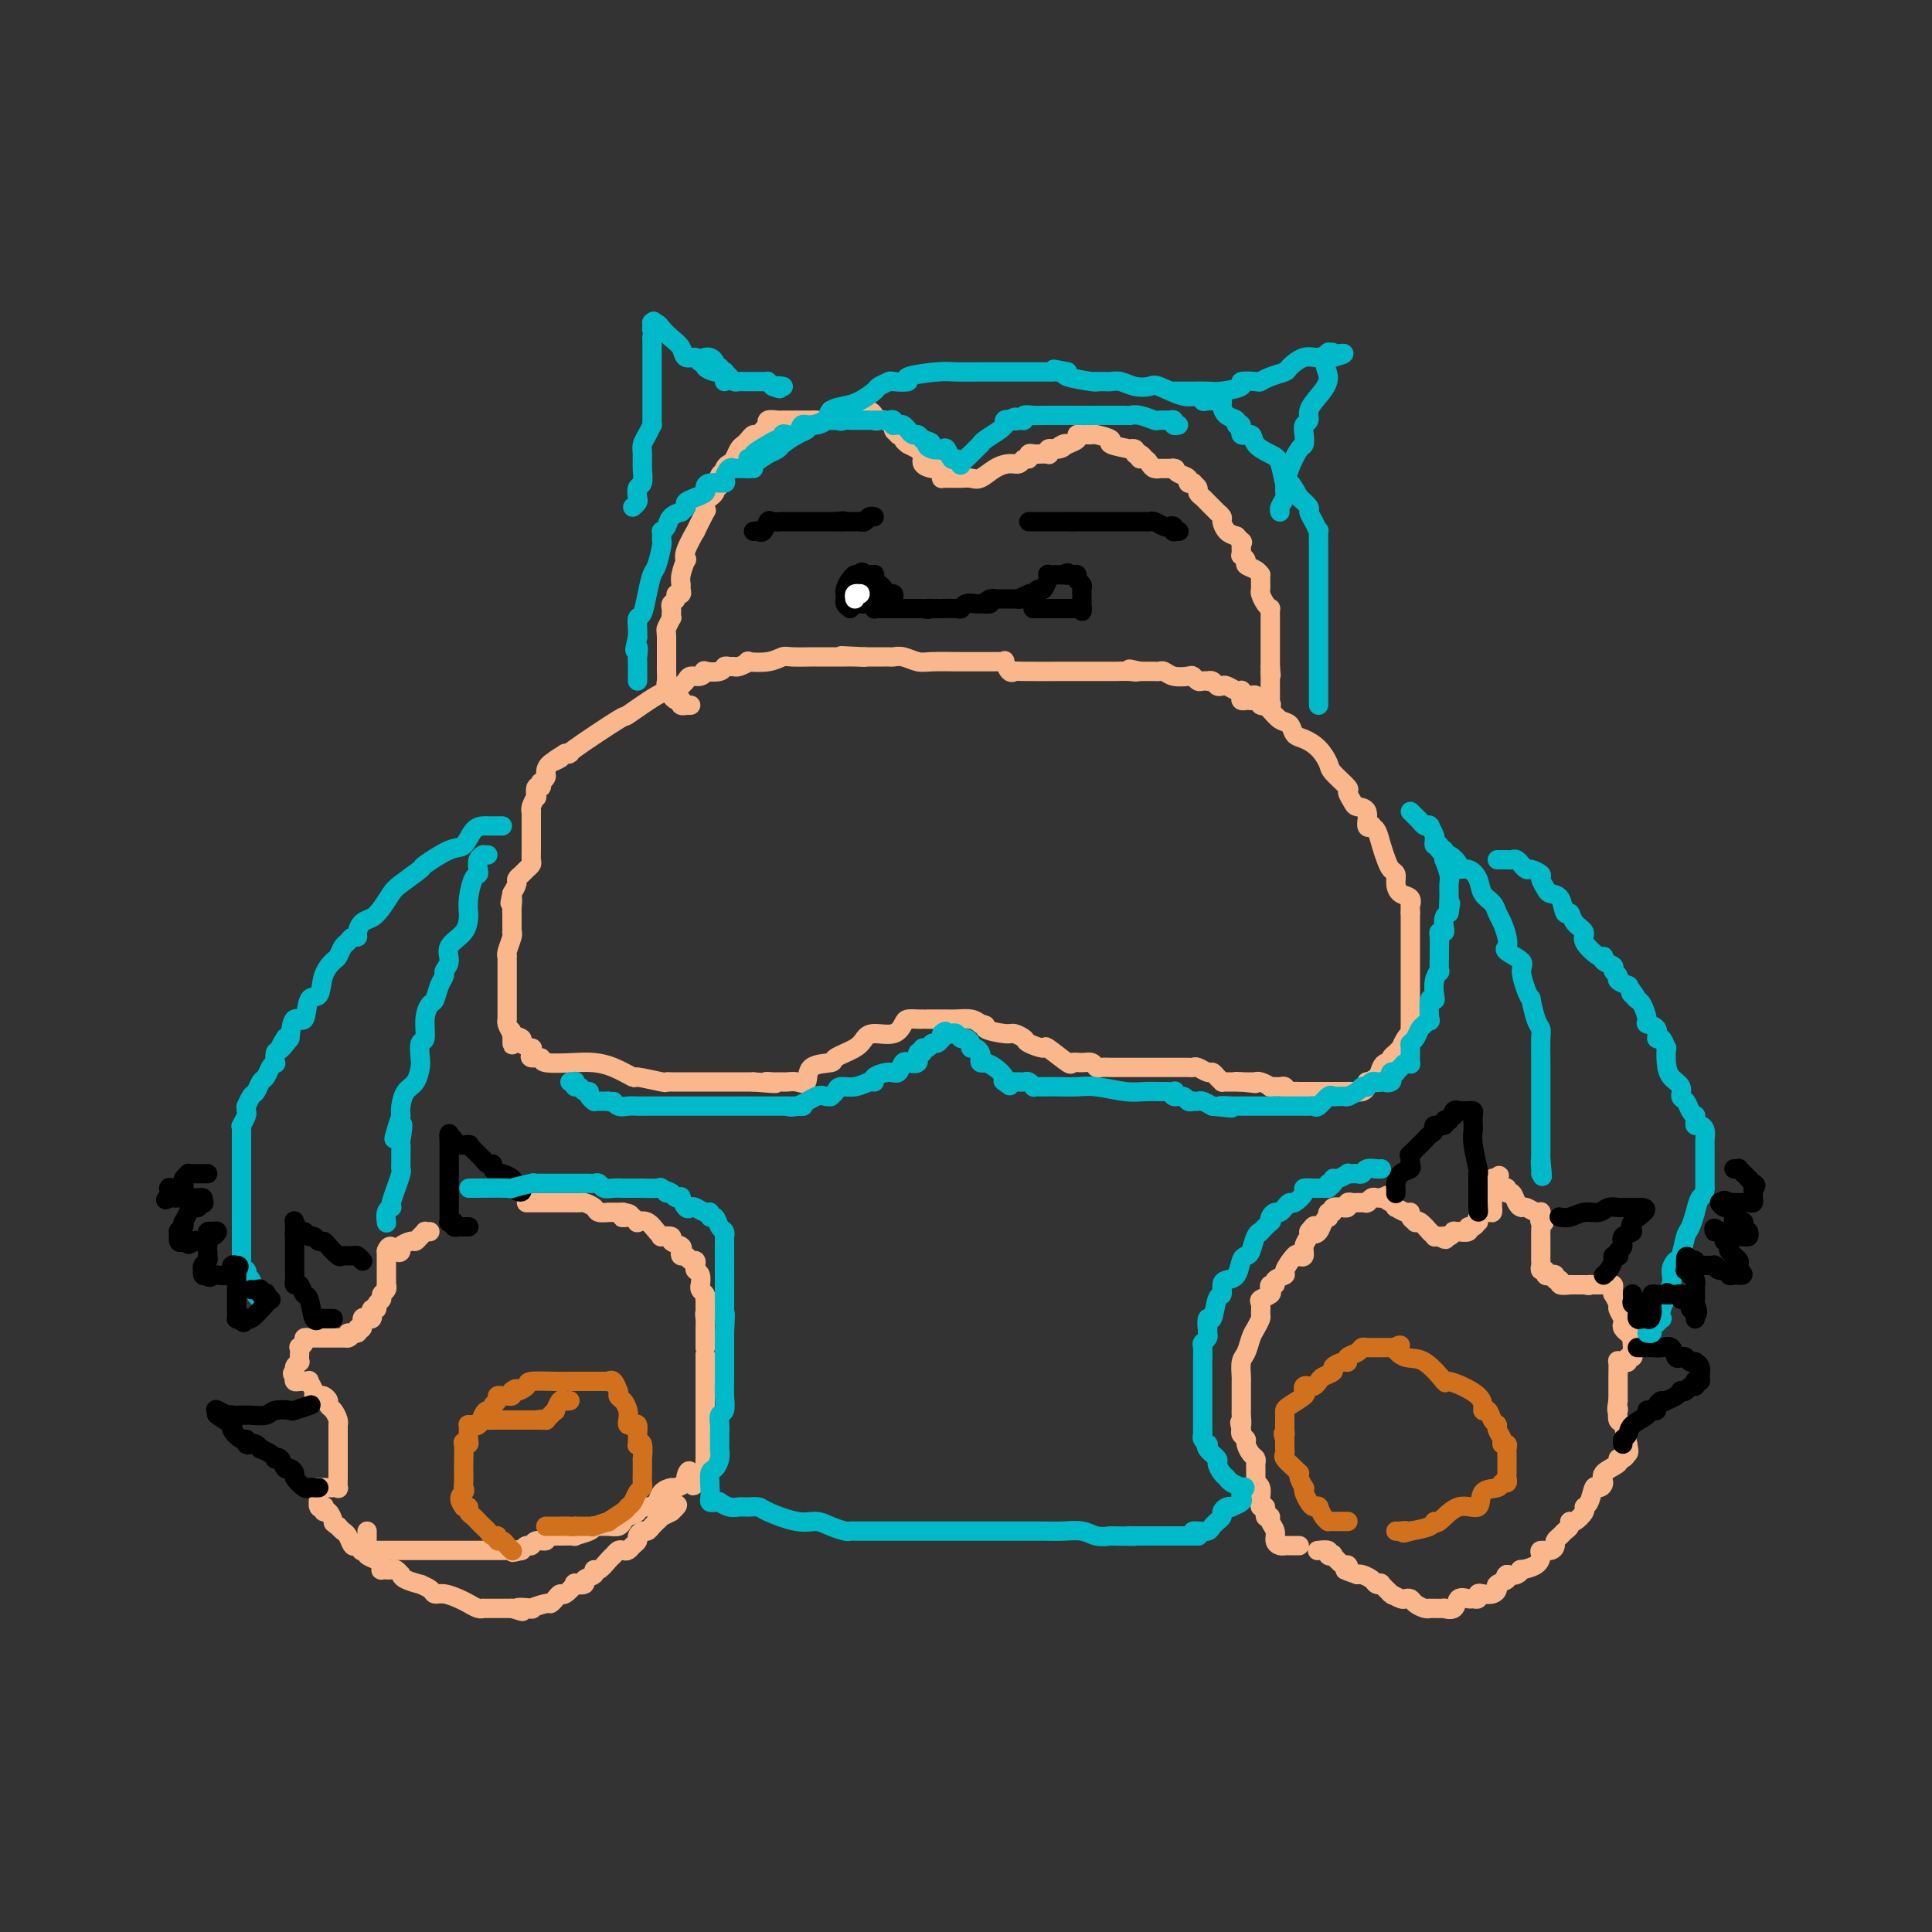 <svg viewBox='0 0 400 400' version='1.1' xmlns='http://www.w3.org/2000/svg' xmlns:xlink='http://www.w3.org/1999/xlink'><rect x="0" y="0" width="400" height="400" fill="#333333" stroke="none"/><g fill='none' stroke='#FBB78C' stroke-width='4' stroke-linecap='round' stroke-linejoin='round'><path d='M143,146c-0.453,0.008 -0.905,0.016 -1,0c-0.095,-0.016 0.168,-0.056 0,0c-0.168,0.056 -0.767,0.208 -1,0c-0.233,-0.208 -0.100,-0.777 0,-1c0.100,-0.223 0.167,-0.102 0,0c-0.167,0.102 -0.566,0.183 -1,0c-0.434,-0.183 -0.901,-0.630 -1,-1c-0.099,-0.370 0.170,-0.662 0,-1c-0.170,-0.338 -0.777,-0.720 -1,-1c-0.223,-0.280 -0.060,-0.458 0,-1c0.060,-0.542 0.016,-1.450 0,-2c-0.016,-0.550 -0.004,-0.743 0,-1c0.004,-0.257 0.001,-0.579 0,-1c-0.001,-0.421 -0.000,-0.939 0,-1c0.000,-0.061 0.000,0.337 0,0c-0.000,-0.337 -0.000,-1.410 0,-2c0.000,-0.590 0.000,-0.697 0,-1c-0.000,-0.303 -0.000,-0.801 0,-1c0.000,-0.199 0.000,-0.100 0,0'/><path d='M138,132c-0.061,-1.874 -0.212,-1.559 0,-2c0.212,-0.441 0.789,-1.638 1,-2c0.211,-0.362 0.055,0.110 0,0c-0.055,-0.110 -0.011,-0.803 0,-1c0.011,-0.197 -0.012,0.101 0,0c0.012,-0.101 0.060,-0.601 0,-1c-0.060,-0.399 -0.226,-0.699 0,-1c0.226,-0.301 0.846,-0.605 1,-1c0.154,-0.395 -0.156,-0.881 0,-1c0.156,-0.119 0.777,0.128 1,0c0.223,-0.128 0.046,-0.632 0,-1c-0.046,-0.368 0.038,-0.599 0,-1c-0.038,-0.401 -0.198,-0.971 0,-2c0.198,-1.029 0.755,-2.517 1,-3c0.245,-0.483 0.178,0.037 0,0c-0.178,-0.037 -0.468,-0.632 0,-2c0.468,-1.368 1.695,-3.509 2,-4c0.305,-0.491 -0.310,0.668 0,0c0.310,-0.668 1.546,-3.163 2,-4c0.454,-0.837 0.124,-0.017 0,0c-0.124,0.017 -0.044,-0.769 0,-1c0.044,-0.231 0.050,0.093 0,0c-0.050,-0.093 -0.158,-0.602 0,-1c0.158,-0.398 0.581,-0.684 1,-1c0.419,-0.316 0.834,-0.662 1,-1c0.166,-0.338 0.083,-0.669 0,-1'/><path d='M148,101c1.786,-5.067 1.252,-2.235 1,-1c-0.252,1.235 -0.222,0.874 0,0c0.222,-0.874 0.637,-2.262 1,-3c0.363,-0.738 0.675,-0.827 1,-1c0.325,-0.173 0.665,-0.428 1,-1c0.335,-0.572 0.667,-1.459 1,-2c0.333,-0.541 0.666,-0.736 1,-1c0.334,-0.264 0.668,-0.596 1,-1c0.332,-0.404 0.663,-0.879 1,-1c0.337,-0.121 0.679,0.112 1,0c0.321,-0.112 0.620,-0.570 1,-1c0.380,-0.430 0.840,-0.833 1,-1c0.160,-0.167 0.019,-0.097 0,0c-0.019,0.097 0.086,0.222 0,0c-0.086,-0.222 -0.361,-0.792 0,-1c0.361,-0.208 1.359,-0.056 2,0c0.641,0.056 0.927,0.015 1,0c0.073,-0.015 -0.065,-0.004 0,0c0.065,0.004 0.333,0.001 1,0c0.667,-0.001 1.733,-0.000 2,0c0.267,0.000 -0.266,-0.000 0,0c0.266,0.000 1.332,0.001 2,0c0.668,-0.001 0.939,-0.003 1,0c0.061,0.003 -0.089,0.012 0,0c0.089,-0.012 0.416,-0.044 1,0c0.584,0.044 1.427,0.166 2,0c0.573,-0.166 0.878,-0.619 1,-1c0.122,-0.381 0.061,-0.691 0,-1'/><path d='M172,85c2.658,-0.774 1.303,-0.207 1,0c-0.303,0.207 0.445,0.056 1,0c0.555,-0.056 0.918,-0.015 1,0c0.082,0.015 -0.118,0.004 0,0c0.118,-0.004 0.553,-0.001 1,0c0.447,0.001 0.908,0.001 1,0c0.092,-0.001 -0.183,-0.001 0,0c0.183,0.001 0.824,0.003 1,0c0.176,-0.003 -0.111,-0.011 0,0c0.111,0.011 0.622,0.042 1,0c0.378,-0.042 0.625,-0.156 1,0c0.375,0.156 0.879,0.581 1,1c0.121,0.419 -0.140,0.833 0,1c0.140,0.167 0.683,0.087 1,0c0.317,-0.087 0.410,-0.181 1,0c0.590,0.181 1.679,0.636 2,1c0.321,0.364 -0.125,0.636 0,1c0.125,0.364 0.822,0.819 1,1c0.178,0.181 -0.164,0.086 0,0c0.164,-0.086 0.834,-0.164 1,0c0.166,0.164 -0.172,0.570 0,1c0.172,0.430 0.854,0.885 1,1c0.146,0.115 -0.244,-0.110 0,0c0.244,0.110 1.122,0.555 2,1'/><path d='M190,93c1.324,1.050 0.133,0.176 0,0c-0.133,-0.176 0.791,0.348 1,1c0.209,0.652 -0.298,1.432 0,2c0.298,0.568 1.400,0.923 2,1c0.600,0.077 0.698,-0.123 1,0c0.302,0.123 0.806,0.569 1,1c0.194,0.431 0.076,0.848 0,1c-0.076,0.152 -0.109,0.041 0,0c0.109,-0.041 0.361,-0.011 1,0c0.639,0.011 1.665,0.005 2,0c0.335,-0.005 -0.021,-0.008 0,0c0.021,0.008 0.418,0.026 1,0c0.582,-0.026 1.350,-0.097 2,0c0.650,0.097 1.182,0.362 2,0c0.818,-0.362 1.922,-1.350 3,-2c1.078,-0.650 2.130,-0.963 3,-1c0.870,-0.037 1.557,0.200 2,0c0.443,-0.200 0.642,-0.838 1,-1c0.358,-0.162 0.874,0.153 1,0c0.126,-0.153 -0.138,-0.772 0,-1c0.138,-0.228 0.677,-0.065 1,0c0.323,0.065 0.429,0.031 1,0c0.571,-0.031 1.607,-0.060 2,0c0.393,0.060 0.144,0.208 0,0c-0.144,-0.208 -0.184,-0.774 0,-1c0.184,-0.226 0.592,-0.113 1,0'/><path d='M218,93c3.588,-0.868 1.558,-0.039 1,0c-0.558,0.039 0.358,-0.711 1,-1c0.642,-0.289 1.012,-0.116 1,0c-0.012,0.116 -0.407,0.175 0,0c0.407,-0.175 1.615,-0.582 2,-1c0.385,-0.418 -0.054,-0.845 0,-1c0.054,-0.155 0.601,-0.039 1,0c0.399,0.039 0.649,-0.001 1,0c0.351,0.001 0.803,0.042 1,0c0.197,-0.042 0.139,-0.169 1,0c0.861,0.169 2.641,0.633 3,1c0.359,0.367 -0.703,0.638 0,1c0.703,0.362 3.172,0.815 4,1c0.828,0.185 0.016,0.101 0,0c-0.016,-0.101 0.765,-0.220 1,0c0.235,0.220 -0.076,0.777 0,1c0.076,0.223 0.538,0.111 1,0'/><path d='M236,94c1.500,0.857 0.249,1.000 0,1c-0.249,-0.000 0.505,-0.144 1,0c0.495,0.144 0.732,0.574 1,1c0.268,0.426 0.565,0.846 1,1c0.435,0.154 1.006,0.040 1,0c-0.006,-0.040 -0.588,-0.008 0,0c0.588,0.008 2.348,-0.009 3,0c0.652,0.009 0.198,0.045 0,0c-0.198,-0.045 -0.140,-0.169 0,0c0.140,0.169 0.362,0.633 1,1c0.638,0.367 1.692,0.637 2,1c0.308,0.363 -0.128,0.818 0,1c0.128,0.182 0.822,0.091 1,0c0.178,-0.091 -0.161,-0.180 0,0c0.161,0.180 0.821,0.630 1,1c0.179,0.370 -0.125,0.658 0,1c0.125,0.342 0.678,0.736 1,1c0.322,0.264 0.411,0.398 1,1c0.589,0.602 1.677,1.670 2,2c0.323,0.330 -0.118,-0.080 0,0c0.118,0.080 0.794,0.650 1,1c0.206,0.350 -0.060,0.479 0,1c0.060,0.521 0.446,1.435 1,2c0.554,0.565 1.277,0.783 2,1'/><path d='M256,111c1.774,2.019 1.208,1.067 1,1c-0.208,-0.067 -0.057,0.752 0,1c0.057,0.248 0.019,-0.074 0,0c-0.019,0.074 -0.021,0.545 0,1c0.021,0.455 0.065,0.895 0,1c-0.065,0.105 -0.238,-0.126 0,0c0.238,0.126 0.887,0.607 1,1c0.113,0.393 -0.309,0.697 0,1c0.309,0.303 1.351,0.606 2,1c0.649,0.394 0.906,0.879 1,1c0.094,0.121 0.024,-0.123 0,0c-0.024,0.123 -0.004,0.614 0,1c0.004,0.386 -0.009,0.668 0,1c0.009,0.332 0.041,0.715 0,1c-0.041,0.285 -0.155,0.472 0,1c0.155,0.528 0.577,1.398 1,2c0.423,0.602 0.845,0.935 1,1c0.155,0.065 0.041,-0.137 0,0c-0.041,0.137 -0.011,0.613 0,1c0.011,0.387 0.003,0.685 0,1c-0.003,0.315 -0.001,0.647 0,1c0.001,0.353 0.000,0.728 0,1c-0.000,0.272 -0.000,0.440 0,1c0.000,0.560 0.000,1.512 0,2c-0.000,0.488 -0.000,0.512 0,1c0.000,0.488 0.000,1.439 0,2c-0.000,0.561 -0.000,0.732 0,1c0.000,0.268 0.000,0.634 0,1'/><path d='M263,138c0.309,3.117 0.083,1.409 0,1c-0.083,-0.409 -0.022,0.481 0,1c0.022,0.519 0.006,0.669 0,1c-0.006,0.331 -0.002,0.845 0,1c0.002,0.155 0.000,-0.047 0,0c-0.000,0.047 0.000,0.343 0,1c-0.000,0.657 -0.001,1.675 0,2c0.001,0.325 0.002,-0.043 0,0c-0.002,0.043 -0.008,0.496 0,1c0.008,0.504 0.031,1.060 0,1c-0.031,-0.060 -0.118,-0.734 0,-1c0.118,-0.266 0.439,-0.124 0,0c-0.439,0.124 -1.637,0.229 -2,0c-0.363,-0.229 0.109,-0.793 0,-1c-0.109,-0.207 -0.799,-0.056 -1,0c-0.201,0.056 0.085,0.016 0,0c-0.085,-0.016 -0.543,-0.008 -1,0'/><path d='M259,145c-0.784,-0.012 -0.746,-0.042 -1,0c-0.254,0.042 -0.802,0.156 -1,0c-0.198,-0.156 -0.046,-0.581 0,-1c0.046,-0.419 -0.015,-0.830 0,-1c0.015,-0.170 0.106,-0.097 0,0c-0.106,0.097 -0.409,0.218 -1,0c-0.591,-0.218 -1.469,-0.776 -2,-1c-0.531,-0.224 -0.716,-0.112 -1,0c-0.284,0.112 -0.668,0.226 -1,0c-0.332,-0.226 -0.614,-0.792 -1,-1c-0.386,-0.208 -0.877,-0.060 -1,0c-0.123,0.060 0.124,0.030 0,0c-0.124,-0.030 -0.617,-0.060 -1,0c-0.383,0.060 -0.656,0.208 -1,0c-0.344,-0.208 -0.761,-0.774 -1,-1c-0.239,-0.226 -0.301,-0.113 -1,0c-0.699,0.113 -2.036,0.226 -3,0c-0.964,-0.226 -1.554,-0.793 -2,-1c-0.446,-0.207 -0.748,-0.056 -1,0c-0.252,0.056 -0.452,0.015 -1,0c-0.548,-0.015 -1.442,-0.004 -2,0c-0.558,0.004 -0.779,0.002 -1,0'/><path d='M236,139c-3.767,-0.928 -1.683,-0.249 -1,0c0.683,0.249 -0.034,0.067 -1,0c-0.966,-0.067 -2.182,-0.018 -3,0c-0.818,0.018 -1.238,0.004 -2,0c-0.762,-0.004 -1.867,0.001 -3,0c-1.133,-0.001 -2.293,-0.008 -5,0c-2.707,0.008 -6.959,0.030 -9,0c-2.041,-0.030 -1.871,-0.113 -2,0c-0.129,0.113 -0.559,0.423 -1,0c-0.441,-0.423 -0.894,-1.577 -1,-2c-0.106,-0.423 0.134,-0.113 0,0c-0.134,0.113 -0.642,0.030 -1,0c-0.358,-0.030 -0.568,-0.008 -1,0c-0.432,0.008 -1.087,0.003 -2,0c-0.913,-0.003 -2.082,-0.005 -3,0c-0.918,0.005 -1.583,0.015 -3,0c-1.417,-0.015 -3.584,-0.057 -5,0c-1.416,0.057 -2.081,0.211 -3,0c-0.919,-0.211 -2.091,-0.789 -3,-1c-0.909,-0.211 -1.554,-0.057 -2,0c-0.446,0.057 -0.692,0.015 -1,0c-0.308,-0.015 -0.676,-0.004 -1,0c-0.324,0.004 -0.602,0.001 -1,0c-0.398,-0.001 -0.915,-0.000 -1,0c-0.085,0.000 0.261,0.000 0,0c-0.261,-0.000 -1.131,-0.000 -2,0'/><path d='M179,136c-9.007,-0.464 -3.023,-0.124 -1,0c2.023,0.124 0.087,0.033 -1,0c-1.087,-0.033 -1.324,-0.009 -2,0c-0.676,0.009 -1.791,0.001 -3,0c-1.209,-0.001 -2.513,0.003 -3,0c-0.487,-0.003 -0.156,-0.015 -1,0c-0.844,0.015 -2.862,0.055 -4,0c-1.138,-0.055 -1.398,-0.207 -2,0c-0.602,0.207 -1.548,0.773 -3,1c-1.452,0.227 -3.411,0.114 -4,0c-0.589,-0.114 0.192,-0.228 0,0c-0.192,0.228 -1.359,0.797 -2,1c-0.641,0.203 -0.758,0.041 -1,0c-0.242,-0.041 -0.611,0.041 -1,0c-0.389,-0.041 -0.800,-0.203 -1,0c-0.200,0.203 -0.190,0.772 -1,1c-0.810,0.228 -2.440,0.116 -3,0c-0.560,-0.116 -0.049,-0.237 0,0c0.049,0.237 -0.363,0.833 -1,1c-0.637,0.167 -1.497,-0.095 -2,0c-0.503,0.095 -0.648,0.547 -1,1c-0.352,0.453 -0.912,0.908 -1,1c-0.088,0.092 0.297,-0.177 0,0c-0.297,0.177 -1.276,0.801 -2,1c-0.724,0.199 -1.195,-0.027 -3,1c-1.805,1.027 -4.945,3.308 -6,4c-1.055,0.692 -0.025,-0.206 -2,1c-1.975,1.206 -6.955,4.517 -9,6c-2.045,1.483 -1.156,1.138 -1,1c0.156,-0.138 -0.422,-0.069 -1,0'/><path d='M117,156c-4.609,2.825 -1.631,1.388 -1,1c0.631,-0.388 -1.085,0.273 -2,1c-0.915,0.727 -1.029,1.520 -1,2c0.029,0.480 0.200,0.648 0,1c-0.200,0.352 -0.772,0.887 -1,1c-0.228,0.113 -0.113,-0.196 0,0c0.113,0.196 0.223,0.896 0,1c-0.223,0.104 -0.778,-0.388 -1,0c-0.222,0.388 -0.112,1.657 0,2c0.112,0.343 0.226,-0.241 0,0c-0.226,0.241 -0.793,1.308 -1,2c-0.207,0.692 -0.056,1.008 0,1c0.056,-0.008 0.015,-0.340 0,0c-0.015,0.340 -0.004,1.352 0,2c0.004,0.648 0.001,0.933 0,1c-0.001,0.067 -0.000,-0.085 0,0c0.000,0.085 -0.000,0.408 0,1c0.000,0.592 0.001,1.454 0,2c-0.001,0.546 -0.003,0.776 0,1c0.003,0.224 0.012,0.441 0,1c-0.012,0.559 -0.046,1.459 0,2c0.046,0.541 0.171,0.721 0,1c-0.171,0.279 -0.637,0.655 -1,1c-0.363,0.345 -0.623,0.660 -1,1c-0.377,0.340 -0.871,0.707 -1,1c-0.129,0.293 0.106,0.512 0,1c-0.106,0.488 -0.553,1.244 -1,2'/><path d='M106,185c-0.774,3.525 -0.207,1.339 0,1c0.207,-0.339 0.056,1.170 0,2c-0.056,0.830 -0.015,0.983 0,1c0.015,0.017 0.004,-0.101 0,0c-0.004,0.101 0.000,0.420 0,1c-0.000,0.580 -0.004,1.419 0,2c0.004,0.581 0.015,0.902 0,1c-0.015,0.098 -0.057,-0.027 0,0c0.057,0.027 0.211,0.205 0,1c-0.211,0.795 -0.789,2.206 -1,3c-0.211,0.794 -0.057,0.973 0,1c0.057,0.027 0.015,-0.096 0,0c-0.015,0.096 -0.004,0.411 0,1c0.004,0.589 0.001,1.453 0,2c-0.001,0.547 -0.000,0.778 0,1c0.000,0.222 0.000,0.436 0,1c-0.000,0.564 -0.000,1.477 0,2c0.000,0.523 0.000,0.655 0,1c-0.000,0.345 -0.000,0.902 0,1c0.000,0.098 0.000,-0.261 0,0c-0.000,0.261 -0.001,1.144 0,2c0.001,0.856 0.003,1.685 0,2c-0.003,0.315 -0.011,0.115 0,0c0.011,-0.115 0.041,-0.146 0,0c-0.041,0.146 -0.155,0.470 0,1c0.155,0.530 0.577,1.265 1,2'/><path d='M106,214c0.035,4.499 0.122,1.248 0,0c-0.122,-1.248 -0.453,-0.493 0,0c0.453,0.493 1.691,0.723 2,1c0.309,0.277 -0.312,0.600 0,1c0.312,0.400 1.556,0.877 2,1c0.444,0.123 0.090,-0.107 0,0c-0.090,0.107 0.086,0.551 0,1c-0.086,0.449 -0.435,0.905 0,1c0.435,0.095 1.655,-0.169 2,0c0.345,0.169 -0.183,0.771 1,1c1.183,0.229 4.078,0.085 6,0c1.922,-0.085 2.873,-0.110 4,0c1.127,0.110 2.431,0.355 4,1c1.569,0.645 3.404,1.689 4,2c0.596,0.311 -0.046,-0.113 1,0c1.046,0.113 3.778,0.762 5,1c1.222,0.238 0.932,0.064 1,0c0.068,-0.064 0.495,-0.017 1,0c0.505,0.017 1.088,0.005 2,0c0.912,-0.005 2.152,-0.001 3,0c0.848,0.001 1.305,0.000 2,0c0.695,-0.000 1.630,-0.000 2,0c0.370,0.000 0.177,0.000 1,0c0.823,-0.000 2.664,-0.000 4,0c1.336,0.000 2.168,0.000 3,0'/><path d='M156,224c7.283,0.619 3.989,0.166 3,0c-0.989,-0.166 0.326,-0.044 1,0c0.674,0.044 0.708,0.011 1,0c0.292,-0.011 0.842,-0.000 1,0c0.158,0.000 -0.077,-0.010 0,0c0.077,0.010 0.467,0.042 1,0c0.533,-0.042 1.211,-0.157 2,0c0.789,0.157 1.689,0.586 2,0c0.311,-0.586 0.034,-2.188 1,-3c0.966,-0.812 3.177,-0.835 4,-1c0.823,-0.165 0.258,-0.473 1,-1c0.742,-0.527 2.790,-1.272 4,-2c1.210,-0.728 1.580,-1.439 2,-2c0.420,-0.561 0.890,-0.974 2,-1c1.110,-0.026 2.862,0.333 4,0c1.138,-0.333 1.664,-1.357 2,-2c0.336,-0.643 0.483,-0.904 1,-1c0.517,-0.096 1.404,-0.026 2,0c0.596,0.026 0.901,0.007 1,0c0.099,-0.007 -0.010,-0.002 0,0c0.010,0.002 0.137,0.001 1,0c0.863,-0.001 2.461,-0.001 3,0c0.539,0.001 0.017,0.003 0,0c-0.017,-0.003 0.470,-0.011 1,0c0.530,0.011 1.104,0.041 2,0c0.896,-0.041 2.113,-0.155 3,0c0.887,0.155 1.443,0.577 2,1'/><path d='M203,212c2.019,0.317 0.566,0.609 1,1c0.434,0.391 2.755,0.880 4,1c1.245,0.120 1.416,-0.129 2,0c0.584,0.129 1.583,0.634 2,1c0.417,0.366 0.254,0.592 1,1c0.746,0.408 2.402,0.999 3,1c0.598,0.001 0.139,-0.589 1,0c0.861,0.589 3.043,2.358 4,3c0.957,0.642 0.689,0.158 1,0c0.311,-0.158 1.200,0.010 2,0c0.800,-0.010 1.512,-0.199 2,0c0.488,0.199 0.754,0.785 1,1c0.246,0.215 0.474,0.058 1,0c0.526,-0.058 1.352,-0.015 2,0c0.648,0.015 1.119,0.004 2,0c0.881,-0.004 2.173,-0.001 3,0c0.827,0.001 1.190,0.000 2,0c0.810,-0.000 2.066,-0.000 3,0c0.934,0.000 1.546,0.000 2,0c0.454,-0.000 0.751,-0.001 1,0c0.249,0.001 0.452,0.004 1,0c0.548,-0.004 1.442,-0.016 2,0c0.558,0.016 0.779,0.060 1,0c0.221,-0.060 0.441,-0.222 1,0c0.559,0.222 1.456,0.830 2,1c0.544,0.170 0.736,-0.098 1,0c0.264,0.098 0.601,0.562 1,1c0.399,0.438 0.859,0.849 1,1c0.141,0.151 -0.039,0.041 0,0c0.039,-0.041 0.297,-0.012 1,0c0.703,0.012 1.852,0.006 3,0'/><path d='M257,224c5.619,0.618 1.665,0.165 0,0c-1.665,-0.165 -1.041,-0.040 0,0c1.041,0.040 2.498,-0.003 3,0c0.502,0.003 0.050,0.054 0,0c-0.050,-0.054 0.301,-0.212 1,0c0.699,0.212 1.745,0.793 2,1c0.255,0.207 -0.283,0.042 0,0c0.283,-0.042 1.385,0.041 2,0c0.615,-0.041 0.743,-0.207 1,0c0.257,0.207 0.644,0.788 1,1c0.356,0.212 0.682,0.057 1,0c0.318,-0.057 0.628,-0.015 1,0c0.372,0.015 0.807,0.004 1,0c0.193,-0.004 0.146,-0.001 0,0c-0.146,0.001 -0.390,0.000 0,0c0.390,-0.000 1.414,-0.000 2,0c0.586,0.000 0.733,0.000 1,0c0.267,-0.000 0.654,-0.000 1,0c0.346,0.000 0.653,0.000 1,0c0.347,-0.000 0.736,-0.000 1,0c0.264,0.000 0.403,0.001 1,0c0.597,-0.001 1.652,-0.003 2,0c0.348,0.003 -0.012,0.012 0,0c0.012,-0.012 0.395,-0.044 1,0c0.605,0.044 1.432,0.166 2,0c0.568,-0.166 0.877,-0.619 1,-1c0.123,-0.381 0.062,-0.691 0,-1'/><path d='M283,224c4.201,0.032 1.704,0.114 1,0c-0.704,-0.114 0.386,-0.422 1,-1c0.614,-0.578 0.752,-1.426 1,-2c0.248,-0.574 0.605,-0.874 1,-1c0.395,-0.126 0.828,-0.076 1,0c0.172,0.076 0.084,0.180 0,0c-0.084,-0.180 -0.163,-0.643 0,-1c0.163,-0.357 0.569,-0.608 1,-1c0.431,-0.392 0.886,-0.927 1,-1c0.114,-0.073 -0.113,0.314 0,0c0.113,-0.314 0.566,-1.330 1,-2c0.434,-0.670 0.848,-0.996 1,-1c0.152,-0.004 0.041,0.313 0,0c-0.041,-0.313 -0.011,-1.258 0,-2c0.011,-0.742 0.003,-1.283 0,-2c-0.003,-0.717 -0.001,-1.611 0,-2c0.001,-0.389 0.000,-0.274 0,-1c-0.000,-0.726 -0.000,-2.291 0,-3c0.000,-0.709 0.000,-0.560 0,-1c-0.000,-0.440 -0.000,-1.470 0,-2c0.000,-0.530 0.000,-0.561 0,-1c-0.000,-0.439 -0.000,-1.287 0,-2c0.000,-0.713 0.000,-1.290 0,-2c-0.000,-0.710 -0.000,-1.552 0,-2c0.000,-0.448 0.000,-0.502 0,-1c-0.000,-0.498 -0.000,-1.442 0,-2c0.000,-0.558 0.000,-0.731 0,-1c-0.000,-0.269 -0.000,-0.635 0,-1'/><path d='M292,189c-0.028,-4.270 -0.098,-2.443 0,-2c0.098,0.443 0.363,-0.496 0,-1c-0.363,-0.504 -1.354,-0.571 -2,-1c-0.646,-0.429 -0.947,-1.220 -1,-2c-0.053,-0.780 0.141,-1.550 0,-2c-0.141,-0.450 -0.616,-0.579 -1,-1c-0.384,-0.421 -0.676,-1.133 -1,-2c-0.324,-0.867 -0.680,-1.890 -1,-3c-0.320,-1.110 -0.606,-2.308 -1,-3c-0.394,-0.692 -0.897,-0.879 -1,-1c-0.103,-0.121 0.194,-0.178 0,0c-0.194,0.178 -0.880,0.590 -1,0c-0.120,-0.590 0.324,-2.184 0,-3c-0.324,-0.816 -1.418,-0.856 -2,-1c-0.582,-0.144 -0.652,-0.394 -1,-1c-0.348,-0.606 -0.974,-1.569 -1,-2c-0.026,-0.431 0.548,-0.329 0,-1c-0.548,-0.671 -2.217,-2.115 -3,-3c-0.783,-0.885 -0.681,-1.211 -1,-2c-0.319,-0.789 -1.058,-2.042 -2,-3c-0.942,-0.958 -2.087,-1.623 -3,-2c-0.913,-0.377 -1.592,-0.468 -2,-1c-0.408,-0.532 -0.543,-1.506 -1,-2c-0.457,-0.494 -1.237,-0.510 -2,-1c-0.763,-0.490 -1.510,-1.456 -2,-2c-0.490,-0.544 -0.723,-0.668 -1,-1c-0.277,-0.332 -0.596,-0.874 -1,-1c-0.404,-0.126 -0.892,0.162 -1,0c-0.108,-0.162 0.163,-0.774 0,-1c-0.163,-0.226 -0.761,-0.064 -1,0c-0.239,0.064 -0.120,0.032 0,0'/><path d='M109,249c0.416,-0.000 0.832,-0.000 1,0c0.168,0.000 0.086,0.000 0,0c-0.086,-0.000 -0.178,-0.000 0,0c0.178,0.000 0.625,0.000 1,0c0.375,-0.000 0.678,-0.000 1,0c0.322,0.000 0.664,0.000 1,0c0.336,-0.000 0.667,-0.000 1,0c0.333,0.000 0.668,0.000 1,0c0.332,-0.000 0.663,-0.000 1,0c0.337,0.000 0.682,0.000 1,0c0.318,-0.000 0.609,-0.001 1,0c0.391,0.001 0.882,0.003 1,0c0.118,-0.003 -0.139,-0.011 0,0c0.139,0.011 0.672,0.041 1,0c0.328,-0.041 0.450,-0.155 1,0c0.550,0.155 1.528,0.577 2,1c0.472,0.423 0.437,0.845 1,1c0.563,0.155 1.723,0.041 2,0c0.277,-0.041 -0.328,-0.011 0,0c0.328,0.011 1.588,0.003 2,0c0.412,-0.003 -0.025,-0.001 0,0c0.025,0.001 0.513,0.000 1,0'/><path d='M129,251c3.045,0.532 0.657,0.861 0,1c-0.657,0.139 0.418,0.088 1,0c0.582,-0.088 0.670,-0.213 1,0c0.330,0.213 0.902,0.765 1,1c0.098,0.235 -0.277,0.154 0,0c0.277,-0.154 1.207,-0.382 2,0c0.793,0.382 1.450,1.373 2,2c0.550,0.627 0.992,0.889 1,1c0.008,0.111 -0.418,0.071 0,0c0.418,-0.071 1.680,-0.173 2,0c0.320,0.173 -0.304,0.620 0,1c0.304,0.380 1.534,0.694 2,1c0.466,0.306 0.167,0.603 0,1c-0.167,0.397 -0.202,0.894 0,1c0.202,0.106 0.642,-0.178 1,0c0.358,0.178 0.636,0.820 1,1c0.364,0.180 0.816,-0.102 1,0c0.184,0.102 0.102,0.587 0,1c-0.102,0.413 -0.225,0.755 0,1c0.225,0.245 0.796,0.394 1,1c0.204,0.606 0.041,1.669 0,2c-0.041,0.331 0.042,-0.070 0,0c-0.042,0.070 -0.207,0.610 0,1c0.207,0.390 0.788,0.629 1,1c0.212,0.371 0.057,0.873 0,1c-0.057,0.127 -0.015,-0.120 0,0c0.015,0.120 0.004,0.606 0,1c-0.004,0.394 -0.002,0.697 0,1'/><path d='M146,271c0.774,2.205 0.207,1.217 0,1c-0.207,-0.217 -0.056,0.336 0,1c0.056,0.664 0.015,1.440 0,2c-0.015,0.560 -0.004,0.906 0,1c0.004,0.094 0.001,-0.064 0,0c-0.001,0.064 -0.000,0.351 0,1c0.000,0.649 0.000,1.662 0,2c-0.000,0.338 -0.000,0.002 0,0c0.000,-0.002 0.000,0.332 0,1c-0.000,0.668 -0.000,1.672 0,2c0.000,0.328 0.000,-0.018 0,0c-0.000,0.018 -0.000,0.400 0,1c0.000,0.600 0.000,1.418 0,2c-0.000,0.582 -0.000,0.929 0,1c0.000,0.071 -0.000,-0.136 0,0c0.000,0.136 0.000,0.613 0,1c-0.000,0.387 -0.000,0.684 0,1c0.000,0.316 0.000,0.651 0,1c-0.000,0.349 -0.000,0.712 0,1c0.000,0.288 0.000,0.501 0,1c-0.000,0.499 -0.000,1.284 0,2c0.000,0.716 0.000,1.361 0,2c-0.000,0.639 -0.000,1.270 0,2c0.000,0.730 0.001,1.557 0,2c-0.001,0.443 -0.003,0.501 0,1c0.003,0.499 0.012,1.440 0,2c-0.012,0.560 -0.044,0.738 0,1c0.044,0.262 0.166,0.609 0,1c-0.166,0.391 -0.619,0.826 -1,1c-0.381,0.174 -0.691,0.087 -1,0'/><path d='M144,305c-0.467,5.211 -0.635,1.238 -1,0c-0.365,-1.238 -0.928,0.259 -1,1c-0.072,0.741 0.346,0.727 0,1c-0.346,0.273 -1.457,0.834 -2,1c-0.543,0.166 -0.518,-0.061 -1,0c-0.482,0.061 -1.472,0.412 -2,1c-0.528,0.588 -0.593,1.415 -1,2c-0.407,0.585 -1.156,0.930 -2,1c-0.844,0.070 -1.784,-0.135 -2,0c-0.216,0.135 0.290,0.611 0,1c-0.290,0.389 -1.377,0.693 -2,1c-0.623,0.307 -0.784,0.618 -1,1c-0.216,0.382 -0.489,0.835 -1,1c-0.511,0.165 -1.261,0.044 -2,0c-0.739,-0.044 -1.466,-0.009 -2,0c-0.534,0.009 -0.873,-0.008 -1,0c-0.127,0.008 -0.041,0.041 0,0c0.041,-0.041 0.038,-0.154 0,0c-0.038,0.154 -0.111,0.577 -1,1c-0.889,0.423 -2.595,0.845 -3,1c-0.405,0.155 0.491,0.042 0,0c-0.491,-0.042 -2.371,-0.012 -3,0c-0.629,0.012 -0.009,0.007 0,0c0.009,-0.007 -0.593,-0.017 -1,0c-0.407,0.017 -0.620,0.061 -1,0c-0.380,-0.061 -0.928,-0.227 -1,0c-0.072,0.227 0.332,0.848 0,1c-0.332,0.152 -1.398,-0.165 -2,0c-0.602,0.165 -0.739,0.814 -1,1c-0.261,0.186 -0.646,-0.090 -1,0c-0.354,0.090 -0.677,0.545 -1,1'/><path d='M108,321c-3.252,0.774 -1.382,0.207 -1,0c0.382,-0.207 -0.724,-0.056 -1,0c-0.276,0.056 0.277,0.015 0,0c-0.277,-0.015 -1.385,-0.004 -2,0c-0.615,0.004 -0.739,0.001 -1,0c-0.261,-0.001 -0.660,-0.000 -1,0c-0.340,0.000 -0.622,0.000 -1,0c-0.378,-0.000 -0.854,-0.000 -1,0c-0.146,0.000 0.037,0.000 0,0c-0.037,-0.000 -0.296,-0.000 -1,0c-0.704,0.000 -1.855,0.000 -2,0c-0.145,-0.000 0.715,-0.000 0,0c-0.715,0.000 -3.004,0.000 -4,0c-0.996,-0.000 -0.699,0.000 -1,0c-0.301,-0.000 -1.199,-0.000 -2,0c-0.801,0.000 -1.503,0.000 -2,0c-0.497,-0.000 -0.789,-0.000 -1,0c-0.211,0.000 -0.342,0.000 -1,0c-0.658,-0.000 -1.845,-0.000 -3,0c-1.155,0.000 -2.279,0.000 -3,0c-0.721,-0.000 -1.038,-0.000 -1,0c0.038,0.000 0.431,0.001 0,0c-0.431,-0.001 -1.688,-0.005 -2,0c-0.312,0.005 0.320,0.017 0,0c-0.320,-0.017 -1.591,-0.064 -2,0c-0.409,0.064 0.045,0.238 0,0c-0.045,-0.238 -0.589,-0.890 -1,-1c-0.411,-0.110 -0.687,0.321 -1,0c-0.313,-0.321 -0.661,-1.394 -1,-2c-0.339,-0.606 -0.668,-0.745 -1,-1c-0.332,-0.255 -0.666,-0.628 -1,-1'/><path d='M70,316c-1.265,-0.874 -0.926,-0.560 -1,-1c-0.074,-0.440 -0.559,-1.633 -1,-2c-0.441,-0.367 -0.836,0.091 -1,0c-0.164,-0.091 -0.097,-0.731 0,-1c0.097,-0.269 0.222,-0.167 0,0c-0.222,0.167 -0.793,0.399 -1,0c-0.207,-0.399 -0.052,-1.427 0,-2c0.052,-0.573 -0.001,-0.689 0,-1c0.001,-0.311 0.056,-0.815 0,-1c-0.056,-0.185 -0.222,-0.049 0,0c0.222,0.049 0.834,0.013 1,0c0.166,-0.013 -0.113,-0.002 0,0c0.113,0.002 0.619,-0.005 1,0c0.381,0.005 0.638,0.022 1,0c0.362,-0.022 0.829,-0.084 1,0c0.171,0.084 0.046,0.314 0,0c-0.046,-0.314 -0.012,-1.170 0,-2c0.012,-0.830 0.003,-1.633 0,-2c-0.003,-0.367 -0.001,-0.297 0,-1c0.001,-0.703 0.000,-2.178 0,-3c-0.000,-0.822 -0.000,-0.991 0,-1c0.000,-0.009 0.000,0.140 0,0c-0.000,-0.140 -0.000,-0.570 0,-1'/><path d='M70,298c-0.001,-1.915 -0.003,-2.702 0,-3c0.003,-0.298 0.011,-0.107 0,0c-0.011,0.107 -0.041,0.131 0,0c0.041,-0.131 0.151,-0.417 0,-1c-0.151,-0.583 -0.565,-1.463 -1,-2c-0.435,-0.537 -0.891,-0.732 -1,-1c-0.109,-0.268 0.130,-0.609 0,-1c-0.130,-0.391 -0.627,-0.830 -1,-1c-0.373,-0.170 -0.621,-0.070 -1,0c-0.379,0.070 -0.890,0.110 -1,0c-0.110,-0.110 0.182,-0.369 0,-1c-0.182,-0.631 -0.836,-1.633 -1,-2c-0.164,-0.367 0.163,-0.098 0,0c-0.163,0.098 -0.814,0.023 -1,0c-0.186,-0.023 0.095,0.004 0,0c-0.095,-0.004 -0.564,-0.040 -1,0c-0.436,0.040 -0.839,0.154 -1,0c-0.161,-0.154 -0.081,-0.577 0,-1'/><path d='M61,285c-0.912,-0.801 -0.192,-0.805 0,-1c0.192,-0.195 -0.144,-0.582 0,-1c0.144,-0.418 0.770,-0.868 1,-1c0.230,-0.132 0.066,0.053 0,0c-0.066,-0.053 -0.033,-0.344 0,-1c0.033,-0.656 0.065,-1.678 0,-2c-0.065,-0.322 -0.228,0.057 0,0c0.228,-0.057 0.849,-0.551 1,-1c0.151,-0.449 -0.166,-0.852 0,-1c0.166,-0.148 0.814,-0.040 1,0c0.186,0.040 -0.090,0.011 0,0c0.090,-0.011 0.545,-0.003 1,0c0.455,0.003 0.910,0.001 1,0c0.090,-0.001 -0.183,-0.000 0,0c0.183,0.000 0.824,0.000 1,0c0.176,-0.000 -0.111,-0.000 0,0c0.111,0.000 0.621,0.000 1,0c0.379,-0.000 0.626,-0.000 1,0c0.374,0.000 0.873,0.000 1,0c0.127,-0.000 -0.120,-0.000 0,0c0.120,0.000 0.606,0.000 1,0c0.394,-0.000 0.697,-0.000 1,0'/><path d='M72,277c1.112,-0.245 -0.109,-0.858 0,-1c0.109,-0.142 1.549,0.186 2,0c0.451,-0.186 -0.086,-0.886 0,-1c0.086,-0.114 0.794,0.359 1,0c0.206,-0.359 -0.089,-1.550 0,-2c0.089,-0.450 0.564,-0.158 1,0c0.436,0.158 0.834,0.183 1,0c0.166,-0.183 0.101,-0.574 0,-1c-0.101,-0.426 -0.238,-0.888 0,-1c0.238,-0.112 0.852,0.125 1,0c0.148,-0.125 -0.171,-0.612 0,-1c0.171,-0.388 0.830,-0.677 1,-1c0.170,-0.323 -0.151,-0.682 0,-1c0.151,-0.318 0.772,-0.596 1,-1c0.228,-0.404 0.061,-0.933 0,-1c-0.061,-0.067 -0.016,0.328 0,0c0.016,-0.328 0.004,-1.381 0,-2c-0.004,-0.619 -0.001,-0.806 0,-1c0.001,-0.194 0.000,-0.394 0,-1c-0.000,-0.606 -0.000,-1.616 0,-2c0.000,-0.384 0.000,-0.142 0,0c-0.000,0.142 -0.000,0.183 0,0c0.000,-0.183 0.000,-0.592 0,-1'/><path d='M80,259c0.694,-1.868 1.429,-0.538 2,0c0.571,0.538 0.979,0.285 1,0c0.021,-0.285 -0.344,-0.602 0,-1c0.344,-0.398 1.398,-0.877 2,-1c0.602,-0.123 0.754,0.111 1,0c0.246,-0.111 0.588,-0.566 1,-1c0.412,-0.434 0.894,-0.848 1,-1c0.106,-0.152 -0.164,-0.041 0,0c0.164,0.041 0.761,0.012 1,0c0.239,-0.012 0.119,-0.006 0,0'/><path d='M76,317c0.004,0.220 0.008,0.440 0,1c-0.008,0.560 -0.026,1.459 0,2c0.026,0.541 0.098,0.723 0,1c-0.098,0.277 -0.367,0.649 0,1c0.367,0.351 1.370,0.683 2,1c0.630,0.317 0.886,0.621 1,1c0.114,0.379 0.086,0.834 0,1c-0.086,0.166 -0.231,0.043 0,0c0.231,-0.043 0.836,-0.008 1,0c0.164,0.008 -0.114,-0.013 0,0c0.114,0.013 0.620,0.059 1,0c0.380,-0.059 0.636,-0.222 1,0c0.364,0.222 0.838,0.829 1,1c0.162,0.171 0.012,-0.095 0,0c-0.012,0.095 0.115,0.551 1,1c0.885,0.449 2.529,0.890 3,1c0.471,0.110 -0.232,-0.111 0,0c0.232,0.111 1.399,0.554 2,1c0.601,0.446 0.637,0.894 1,1c0.363,0.106 1.054,-0.129 2,0c0.946,0.129 2.148,0.623 3,1c0.852,0.377 1.355,0.637 2,1c0.645,0.363 1.432,0.829 2,1c0.568,0.171 0.917,0.046 1,0c0.083,-0.046 -0.102,-0.012 0,0c0.102,0.012 0.489,0.003 1,0c0.511,-0.003 1.146,-0.001 2,0c0.854,0.001 1.927,0.000 3,0'/><path d='M106,333c4.054,1.242 1.191,0.348 1,0c-0.191,-0.348 2.292,-0.148 3,0c0.708,0.148 -0.357,0.246 0,0c0.357,-0.246 2.136,-0.834 3,-1c0.864,-0.166 0.814,0.092 1,0c0.186,-0.092 0.608,-0.533 1,-1c0.392,-0.467 0.754,-0.962 1,-1c0.246,-0.038 0.375,0.379 1,0c0.625,-0.379 1.744,-1.554 2,-2c0.256,-0.446 -0.352,-0.162 0,0c0.352,0.162 1.666,0.203 2,0c0.334,-0.203 -0.310,-0.650 0,-1c0.310,-0.350 1.575,-0.604 2,-1c0.425,-0.396 0.012,-0.933 0,-1c-0.012,-0.067 0.378,0.336 1,0c0.622,-0.336 1.476,-1.410 2,-2c0.524,-0.590 0.717,-0.697 1,-1c0.283,-0.303 0.654,-0.802 1,-1c0.346,-0.198 0.666,-0.094 1,0c0.334,0.094 0.681,0.179 1,0c0.319,-0.179 0.610,-0.622 1,-1c0.390,-0.378 0.878,-0.693 1,-1c0.122,-0.307 -0.121,-0.608 0,-1c0.121,-0.392 0.606,-0.874 1,-1c0.394,-0.126 0.698,0.106 1,0c0.302,-0.106 0.601,-0.549 1,-1c0.399,-0.451 0.897,-0.908 1,-1c0.103,-0.092 -0.189,0.182 0,0c0.189,-0.182 0.859,-0.818 1,-1c0.141,-0.182 -0.245,0.091 0,0c0.245,-0.091 1.123,-0.545 2,-1'/><path d='M139,313c2.476,-2.238 0.667,-1.333 0,-1c-0.667,0.333 -0.190,0.095 0,0c0.190,-0.095 0.095,-0.048 0,0'/><path d='M269,320c-0.341,0.000 -0.683,0.001 -1,0c-0.317,-0.001 -0.611,-0.002 -1,0c-0.389,0.002 -0.874,0.009 -1,0c-0.126,-0.009 0.106,-0.033 0,0c-0.106,0.033 -0.549,0.124 -1,0c-0.451,-0.124 -0.909,-0.462 -1,-1c-0.091,-0.538 0.187,-1.276 0,-2c-0.187,-0.724 -0.839,-1.433 -1,-2c-0.161,-0.567 0.167,-0.992 0,-1c-0.167,-0.008 -0.830,0.402 -1,0c-0.170,-0.402 0.152,-1.617 0,-2c-0.152,-0.383 -0.776,0.065 -1,0c-0.224,-0.065 -0.046,-0.644 0,-1c0.046,-0.356 -0.040,-0.490 0,-1c0.040,-0.510 0.207,-1.394 0,-2c-0.207,-0.606 -0.788,-0.932 -1,-1c-0.212,-0.068 -0.057,0.122 0,0c0.057,-0.122 0.015,-0.558 0,-1c-0.015,-0.442 -0.003,-0.892 0,-1c0.003,-0.108 -0.002,0.127 0,0c0.002,-0.127 0.011,-0.615 0,-1c-0.011,-0.385 -0.040,-0.666 0,-1c0.040,-0.334 0.151,-0.719 0,-1c-0.151,-0.281 -0.562,-0.456 -1,-1c-0.438,-0.544 -0.901,-1.455 -1,-2c-0.099,-0.545 0.166,-0.724 0,-1c-0.166,-0.276 -0.762,-0.650 -1,-1c-0.238,-0.350 -0.119,-0.675 0,-1'/><path d='M257,296c-0.619,-2.593 -0.166,-1.076 0,-1c0.166,0.076 0.044,-1.289 0,-2c-0.044,-0.711 -0.012,-0.768 0,-1c0.012,-0.232 0.003,-0.639 0,-1c-0.003,-0.361 -0.001,-0.674 0,-1c0.001,-0.326 0.000,-0.663 0,-1c-0.000,-0.337 -0.001,-0.675 0,-1c0.001,-0.325 0.003,-0.638 0,-1c-0.003,-0.362 -0.012,-0.772 0,-1c0.012,-0.228 0.044,-0.273 0,-1c-0.044,-0.727 -0.166,-2.135 0,-3c0.166,-0.865 0.619,-1.186 1,-2c0.381,-0.814 0.691,-2.120 1,-3c0.309,-0.880 0.617,-1.335 1,-2c0.383,-0.665 0.842,-1.540 1,-2c0.158,-0.460 0.014,-0.504 0,-1c-0.014,-0.496 0.100,-1.443 0,-2c-0.100,-0.557 -0.415,-0.723 0,-1c0.415,-0.277 1.559,-0.666 2,-1c0.441,-0.334 0.179,-0.615 0,-1c-0.179,-0.385 -0.274,-0.874 0,-1c0.274,-0.126 0.917,0.113 1,0c0.083,-0.113 -0.396,-0.577 0,-1c0.396,-0.423 1.665,-0.805 2,-1c0.335,-0.195 -0.265,-0.201 0,-1c0.265,-0.799 1.395,-2.389 2,-3c0.605,-0.611 0.684,-0.244 1,0c0.316,0.244 0.868,0.364 1,0c0.132,-0.364 -0.157,-1.213 0,-2c0.157,-0.787 0.759,-1.510 1,-2c0.241,-0.490 0.120,-0.745 0,-1'/><path d='M271,255c1.725,-2.348 1.037,-0.719 1,0c-0.037,0.719 0.577,0.528 1,0c0.423,-0.528 0.653,-1.394 1,-2c0.347,-0.606 0.809,-0.951 1,-1c0.191,-0.049 0.112,0.197 0,0c-0.112,-0.197 -0.255,-0.838 0,-1c0.255,-0.162 0.910,0.154 1,0c0.090,-0.154 -0.383,-0.777 0,-1c0.383,-0.223 1.623,-0.046 2,0c0.377,0.046 -0.107,-0.040 0,0c0.107,0.040 0.807,0.207 1,0c0.193,-0.207 -0.120,-0.788 0,-1c0.120,-0.212 0.672,-0.056 1,0c0.328,0.056 0.431,0.011 1,0c0.569,-0.011 1.605,0.011 2,0c0.395,-0.011 0.148,-0.056 0,0c-0.148,0.056 -0.197,0.211 0,0c0.197,-0.211 0.640,-0.789 1,-1c0.360,-0.211 0.635,-0.057 1,0c0.365,0.057 0.818,0.016 1,0c0.182,-0.016 0.091,-0.008 0,0'/><path d='M286,248c2.505,-1.126 1.266,-0.441 1,0c-0.266,0.441 0.441,0.639 1,1c0.559,0.361 0.972,0.884 1,1c0.028,0.116 -0.328,-0.176 0,0c0.328,0.176 1.341,0.818 2,1c0.659,0.182 0.963,-0.097 1,0c0.037,0.097 -0.193,0.569 0,1c0.193,0.431 0.808,0.820 1,1c0.192,0.180 -0.041,0.152 0,0c0.041,-0.152 0.355,-0.429 1,0c0.645,0.429 1.622,1.565 2,2c0.378,0.435 0.156,0.169 0,0c-0.156,-0.169 -0.248,-0.241 0,0c0.248,0.241 0.836,0.796 1,1c0.164,0.204 -0.096,0.058 0,0c0.096,-0.058 0.548,-0.029 1,0'/><path d='M298,256c2.040,1.221 1.139,0.275 1,0c-0.139,-0.275 0.482,0.122 1,0c0.518,-0.122 0.931,-0.764 1,-1c0.069,-0.236 -0.207,-0.067 0,0c0.207,0.067 0.895,0.033 1,0c0.105,-0.033 -0.375,-0.065 0,0c0.375,0.065 1.603,0.228 2,0c0.397,-0.228 -0.039,-0.849 0,-1c0.039,-0.151 0.553,0.166 1,0c0.447,-0.166 0.827,-0.814 1,-1c0.173,-0.186 0.137,0.089 0,0c-0.137,-0.089 -0.377,-0.544 0,-1c0.377,-0.456 1.369,-0.914 2,-1c0.631,-0.086 0.901,0.198 1,0c0.099,-0.198 0.026,-0.879 0,-1c-0.026,-0.121 -0.007,0.319 0,0c0.007,-0.319 0.001,-1.396 0,-2c-0.001,-0.604 0.002,-0.737 0,-1c-0.002,-0.263 -0.011,-0.658 0,-1c0.011,-0.342 0.041,-0.630 0,-1c-0.041,-0.370 -0.155,-0.820 0,-1c0.155,-0.180 0.577,-0.090 1,0'/><path d='M310,244c0.885,-1.541 0.096,0.107 0,1c-0.096,0.893 0.499,1.030 1,1c0.501,-0.030 0.908,-0.228 1,0c0.092,0.228 -0.131,0.883 0,1c0.131,0.117 0.616,-0.305 1,0c0.384,0.305 0.667,1.336 1,2c0.333,0.664 0.716,0.962 1,1c0.284,0.038 0.468,-0.183 1,0c0.532,0.183 1.411,0.771 2,1c0.589,0.229 0.889,0.100 1,0c0.111,-0.100 0.032,-0.171 0,0c-0.032,0.171 -0.016,0.586 0,1'/><path d='M319,252c1.392,1.492 0.373,1.222 0,1c-0.373,-0.222 -0.100,-0.396 0,0c0.100,0.396 0.027,1.363 0,2c-0.027,0.637 -0.007,0.944 0,1c0.007,0.056 0.002,-0.139 0,0c-0.002,0.139 -0.000,0.611 0,1c0.000,0.389 0.000,0.696 0,1c-0.000,0.304 0.000,0.606 0,1c-0.000,0.394 -0.001,0.880 0,1c0.001,0.120 0.004,-0.127 0,0c-0.004,0.127 -0.016,0.626 0,1c0.016,0.374 0.060,0.622 0,1c-0.060,0.378 -0.222,0.885 0,1c0.222,0.115 0.829,-0.161 1,0c0.171,0.161 -0.093,0.760 0,1c0.093,0.240 0.545,0.121 1,0c0.455,-0.121 0.914,-0.243 1,0c0.086,0.243 -0.202,0.850 0,1c0.202,0.150 0.894,-0.156 1,0c0.106,0.156 -0.375,0.774 0,1c0.375,0.226 1.607,0.061 2,0c0.393,-0.061 -0.052,-0.016 0,0c0.052,0.016 0.602,0.004 1,0c0.398,-0.004 0.646,-0.001 1,0c0.354,0.001 0.816,0.000 1,0c0.184,-0.000 0.092,-0.000 0,0'/><path d='M328,266c1.433,0.309 1.015,0.082 1,0c-0.015,-0.082 0.374,-0.019 1,0c0.626,0.019 1.488,-0.005 2,0c0.512,0.005 0.672,0.038 1,0c0.328,-0.038 0.824,-0.147 1,0c0.176,0.147 0.032,0.549 0,1c-0.032,0.451 0.048,0.951 0,1c-0.048,0.049 -0.223,-0.352 0,0c0.223,0.352 0.843,1.456 1,2c0.157,0.544 -0.150,0.528 0,1c0.150,0.472 0.757,1.432 1,2c0.243,0.568 0.120,0.743 0,1c-0.120,0.257 -0.238,0.595 0,1c0.238,0.405 0.833,0.878 1,1c0.167,0.122 -0.095,-0.108 0,0c0.095,0.108 0.548,0.554 1,1'/><path d='M338,277c0.619,1.268 0.167,-0.063 0,0c-0.167,0.063 -0.049,1.518 0,2c0.049,0.482 0.028,-0.011 0,0c-0.028,0.011 -0.063,0.524 0,1c0.063,0.476 0.223,0.913 0,1c-0.223,0.087 -0.830,-0.176 -1,0c-0.170,0.176 0.098,0.790 0,1c-0.098,0.210 -0.562,0.017 -1,0c-0.438,-0.017 -0.849,0.141 -1,0c-0.151,-0.141 -0.040,-0.580 0,0c0.040,0.580 0.011,2.179 0,3c-0.011,0.821 -0.003,0.864 0,1c0.003,0.136 0.001,0.366 0,1c-0.001,0.634 -0.000,1.671 0,2c0.000,0.329 0.000,-0.049 0,0c-0.000,0.049 -0.000,0.524 0,1'/><path d='M335,290c-0.468,2.496 -0.136,2.235 0,2c0.136,-0.235 0.078,-0.444 0,0c-0.078,0.444 -0.175,1.543 0,2c0.175,0.457 0.621,0.274 1,1c0.379,0.726 0.689,2.363 1,4'/><path d='M337,299c0.350,1.782 0.226,1.737 0,2c-0.226,0.263 -0.553,0.833 -1,1c-0.447,0.167 -1.012,-0.070 -1,0c0.012,0.070 0.603,0.447 0,1c-0.603,0.553 -2.399,1.283 -3,2c-0.601,0.717 -0.008,1.421 0,2c0.008,0.579 -0.571,1.032 -1,1c-0.429,-0.032 -0.710,-0.551 -1,0c-0.290,0.551 -0.589,2.171 -1,3c-0.411,0.829 -0.932,0.866 -1,1c-0.068,0.134 0.319,0.365 0,1c-0.319,0.635 -1.342,1.676 -2,2c-0.658,0.324 -0.951,-0.068 -1,0c-0.049,0.068 0.145,0.595 0,1c-0.145,0.405 -0.629,0.687 -1,1c-0.371,0.313 -0.629,0.658 -1,1c-0.371,0.342 -0.856,0.682 -1,1c-0.144,0.318 0.052,0.613 0,1c-0.052,0.387 -0.351,0.864 -1,1c-0.649,0.136 -1.648,-0.070 -2,0c-0.352,0.070 -0.058,0.415 0,1c0.058,0.585 -0.120,1.411 -1,2c-0.880,0.589 -2.463,0.941 -3,1c-0.537,0.059 -0.029,-0.177 0,0c0.029,0.177 -0.420,0.765 -1,1c-0.580,0.235 -1.290,0.118 -2,0'/><path d='M312,326c-0.804,0.487 0.184,0.705 0,1c-0.184,0.295 -1.542,0.666 -2,1c-0.458,0.334 -0.017,0.629 0,1c0.017,0.371 -0.391,0.817 -1,1c-0.609,0.183 -1.419,0.102 -2,0c-0.581,-0.102 -0.933,-0.226 -1,0c-0.067,0.226 0.152,0.800 0,1c-0.152,0.200 -0.676,0.025 -1,0c-0.324,-0.025 -0.449,0.098 -1,0c-0.551,-0.098 -1.529,-0.419 -2,0c-0.471,0.419 -0.437,1.576 -1,2c-0.563,0.424 -1.724,0.114 -2,0c-0.276,-0.114 0.333,-0.031 0,0c-0.333,0.031 -1.608,0.009 -2,0c-0.392,-0.009 0.098,-0.005 0,0c-0.098,0.005 -0.786,0.012 -1,0c-0.214,-0.012 0.044,-0.042 0,0c-0.044,0.042 -0.392,0.156 -1,0c-0.608,-0.156 -1.477,-0.581 -2,-1c-0.523,-0.419 -0.701,-0.831 -1,-1c-0.299,-0.169 -0.719,-0.096 -1,0c-0.281,0.096 -0.423,0.214 -1,0c-0.577,-0.214 -1.590,-0.762 -2,-1c-0.410,-0.238 -0.218,-0.168 0,0c0.218,0.168 0.463,0.435 0,0c-0.463,-0.435 -1.633,-1.570 -2,-2c-0.367,-0.430 0.070,-0.154 0,0c-0.070,0.154 -0.648,0.186 -1,0c-0.352,-0.186 -0.479,-0.588 -1,-1c-0.521,-0.412 -1.434,-0.832 -2,-1c-0.566,-0.168 -0.783,-0.084 -1,0'/><path d='M281,326c-3.554,-1.240 -2.440,-0.840 -2,-1c0.440,-0.160 0.205,-0.879 0,-1c-0.205,-0.121 -0.378,0.356 -1,0c-0.622,-0.356 -1.691,-1.545 -2,-2c-0.309,-0.455 0.141,-0.174 0,0c-0.141,0.174 -0.873,0.243 -1,0c-0.127,-0.243 0.350,-0.796 0,-1c-0.350,-0.204 -1.529,-0.058 -2,0c-0.471,0.058 -0.236,0.029 0,0'/></g>
<g fill='none' stroke='#D2711D' stroke-width='4' stroke-linecap='round' stroke-linejoin='round'><path d='M106,321c-0.025,-0.022 -0.049,-0.043 0,0c0.049,0.043 0.172,0.151 0,0c-0.172,-0.151 -0.637,-0.562 -1,-1c-0.363,-0.438 -0.622,-0.905 -1,-1c-0.378,-0.095 -0.875,0.182 -1,0c-0.125,-0.182 0.121,-0.822 0,-1c-0.121,-0.178 -0.610,0.107 -1,0c-0.390,-0.107 -0.683,-0.606 -1,-1c-0.317,-0.394 -0.658,-0.684 -1,-1c-0.342,-0.316 -0.684,-0.659 -1,-1c-0.316,-0.341 -0.607,-0.680 -1,-1c-0.393,-0.320 -0.889,-0.622 -1,-1c-0.111,-0.378 0.162,-0.833 0,-1c-0.162,-0.167 -0.761,-0.048 -1,0c-0.239,0.048 -0.120,0.024 0,0'/><path d='M96,312c-1.547,-2.020 -0.415,-2.569 0,-3c0.415,-0.431 0.111,-0.743 0,-1c-0.111,-0.257 -0.031,-0.457 0,-1c0.031,-0.543 0.012,-1.427 0,-2c-0.012,-0.573 -0.017,-0.835 0,-2c0.017,-1.165 0.057,-3.233 0,-4c-0.057,-0.767 -0.211,-0.234 0,0c0.211,0.234 0.788,0.168 1,0c0.212,-0.168 0.060,-0.438 0,-1c-0.060,-0.562 -0.027,-1.418 0,-2c0.027,-0.582 0.049,-0.892 0,-1c-0.049,-0.108 -0.168,-0.015 0,0c0.168,0.015 0.622,-0.049 1,0c0.378,0.049 0.679,0.209 1,0c0.321,-0.209 0.662,-0.788 1,-1c0.338,-0.212 0.672,-0.057 1,0c0.328,0.057 0.649,0.015 1,0c0.351,-0.015 0.732,-0.004 1,0c0.268,0.004 0.422,0.001 1,0c0.578,-0.001 1.580,-0.000 2,0c0.420,0.000 0.259,0.000 1,0c0.741,-0.000 2.384,-0.000 3,0c0.616,0.000 0.204,0.000 0,0c-0.204,-0.000 -0.201,-0.000 0,0c0.201,0.000 0.601,0.000 1,0'/><path d='M111,294c2.328,-0.306 1.150,-0.072 1,0c-0.150,0.072 0.730,-0.017 1,0c0.270,0.017 -0.068,0.141 0,0c0.068,-0.141 0.543,-0.545 1,-1c0.457,-0.455 0.897,-0.959 1,-1c0.103,-0.041 -0.130,0.381 0,0c0.130,-0.381 0.623,-1.566 1,-2c0.377,-0.434 0.637,-0.116 1,0c0.363,0.116 0.828,0.031 1,0c0.172,-0.031 0.049,-0.009 0,0c-0.049,0.009 -0.025,0.004 0,0'/><path d='M98,295c-0.089,-0.052 -0.177,-0.104 0,0c0.177,0.104 0.621,0.365 1,0c0.379,-0.365 0.694,-1.354 1,-2c0.306,-0.646 0.603,-0.947 1,-1c0.397,-0.053 0.894,0.144 1,0c0.106,-0.144 -0.179,-0.627 0,-1c0.179,-0.373 0.822,-0.635 1,-1c0.178,-0.365 -0.110,-0.833 0,-1c0.110,-0.167 0.617,-0.035 1,0c0.383,0.035 0.642,-0.029 1,0c0.358,0.029 0.817,0.151 1,0c0.183,-0.151 0.092,-0.576 0,-1'/><path d='M106,288c1.339,-1.038 0.688,-0.135 1,0c0.312,0.135 1.589,-0.500 2,-1c0.411,-0.500 -0.044,-0.866 1,-1c1.044,-0.134 3.586,-0.036 5,0c1.414,0.036 1.699,0.010 2,0c0.301,-0.010 0.620,-0.003 1,0c0.380,0.003 0.823,0.001 1,0c0.177,-0.001 0.089,-0.000 0,0c-0.089,0.000 -0.177,0.000 0,0c0.177,-0.000 0.621,-0.000 1,0c0.379,0.000 0.693,0.000 1,0c0.307,-0.000 0.607,-0.000 1,0c0.393,0.000 0.880,0.000 1,0c0.120,-0.000 -0.125,-0.000 0,0c0.125,0.000 0.621,0.001 1,0c0.379,-0.001 0.640,-0.002 1,0c0.360,0.002 0.818,0.008 1,0c0.182,-0.008 0.087,-0.031 0,0c-0.087,0.031 -0.167,0.116 0,0c0.167,-0.116 0.581,-0.433 1,0c0.419,0.433 0.844,1.617 1,2c0.156,0.383 0.045,-0.033 0,0c-0.045,0.033 -0.022,0.517 0,1'/><path d='M128,289c0.321,0.598 0.625,0.591 1,1c0.375,0.409 0.822,1.232 1,2c0.178,0.768 0.086,1.479 0,2c-0.086,0.521 -0.166,0.851 0,1c0.166,0.149 0.579,0.118 1,0c0.421,-0.118 0.849,-0.322 1,0c0.151,0.322 0.027,1.170 0,2c-0.027,0.830 0.045,1.644 0,2c-0.045,0.356 -0.208,0.256 0,0c0.208,-0.256 0.788,-0.668 1,0c0.212,0.668 0.057,2.416 0,3c-0.057,0.584 -0.015,0.006 0,0c0.015,-0.006 0.005,0.562 0,1c-0.005,0.438 -0.004,0.746 0,1c0.004,0.254 0.012,0.453 0,1c-0.012,0.547 -0.045,1.442 0,2c0.045,0.558 0.169,0.778 0,1c-0.169,0.222 -0.632,0.446 -1,1c-0.368,0.554 -0.642,1.440 -1,2c-0.358,0.560 -0.801,0.795 -1,1c-0.199,0.205 -0.155,0.381 -1,1c-0.845,0.619 -2.580,1.683 -3,2c-0.420,0.317 0.474,-0.111 0,0c-0.474,0.111 -2.316,0.762 -3,1c-0.684,0.238 -0.211,0.064 0,0c0.211,-0.064 0.160,-0.017 0,0c-0.160,0.017 -0.428,0.005 -1,0c-0.572,-0.005 -1.449,-0.001 -2,0c-0.551,0.001 -0.775,0.001 -1,0'/><path d='M119,316c-1.185,0.155 -0.646,0.041 -1,0c-0.354,-0.041 -1.601,-0.011 -2,0c-0.399,0.011 0.051,0.003 0,0c-0.051,-0.003 -0.602,-0.001 -1,0c-0.398,0.001 -0.643,0.000 -1,0c-0.357,-0.000 -0.827,-0.000 -1,0c-0.173,0.000 -0.049,0.000 0,0c0.049,-0.000 0.025,-0.000 0,0'/><path d='M279,315c-0.024,0.000 -0.048,0.000 0,0c0.048,-0.000 0.166,-0.000 0,0c-0.166,0.000 -0.618,0.001 -1,0c-0.382,-0.001 -0.694,-0.002 -1,0c-0.306,0.002 -0.608,0.007 -1,0c-0.392,-0.007 -0.876,-0.026 -1,0c-0.124,0.026 0.111,0.098 0,0c-0.111,-0.098 -0.569,-0.365 -1,-1c-0.431,-0.635 -0.836,-1.636 -1,-2c-0.164,-0.364 -0.086,-0.090 0,0c0.086,0.090 0.180,-0.005 0,0c-0.180,0.005 -0.636,0.108 -1,0c-0.364,-0.108 -0.637,-0.428 -1,-1c-0.363,-0.572 -0.815,-1.397 -1,-2c-0.185,-0.603 -0.102,-0.984 0,-1c0.102,-0.016 0.222,0.334 0,0c-0.222,-0.334 -0.785,-1.350 -1,-2c-0.215,-0.650 -0.082,-0.934 0,-1c0.082,-0.066 0.113,0.084 0,0c-0.113,-0.084 -0.370,-0.404 -1,-1c-0.630,-0.596 -1.633,-1.469 -2,-2c-0.367,-0.531 -0.098,-0.720 0,-1c0.098,-0.280 0.026,-0.652 0,-1c-0.026,-0.348 -0.008,-0.671 0,-1c0.008,-0.329 0.004,-0.665 0,-1'/><path d='M266,298c-0.619,-1.886 -0.166,-1.100 0,-1c0.166,0.100 0.044,-0.484 0,-1c-0.044,-0.516 -0.011,-0.963 0,-1c0.011,-0.037 0.000,0.337 0,0c-0.000,-0.337 0.010,-1.385 0,-2c-0.010,-0.615 -0.042,-0.795 0,-1c0.042,-0.205 0.158,-0.433 1,-1c0.842,-0.567 2.411,-1.472 3,-2c0.589,-0.528 0.200,-0.680 0,-1c-0.200,-0.320 -0.210,-0.807 0,-1c0.210,-0.193 0.639,-0.093 1,0c0.361,0.093 0.655,0.180 1,0c0.345,-0.180 0.740,-0.627 1,-1c0.260,-0.373 0.386,-0.674 1,-1c0.614,-0.326 1.718,-0.679 2,-1c0.282,-0.321 -0.257,-0.611 0,-1c0.257,-0.389 1.312,-0.879 2,-1c0.688,-0.121 1.010,0.125 1,0c-0.010,-0.125 -0.354,-0.622 0,-1c0.354,-0.378 1.404,-0.637 2,-1c0.596,-0.363 0.738,-0.829 1,-1c0.262,-0.171 0.644,-0.046 1,0c0.356,0.046 0.686,0.012 1,0c0.314,-0.012 0.612,-0.003 1,0c0.388,0.003 0.867,0.001 1,0c0.133,-0.001 -0.080,-0.000 0,0c0.080,0.000 0.451,0.000 1,0c0.549,-0.000 1.274,-0.000 2,0'/><path d='M289,279c1.937,-0.742 0.278,-0.597 0,0c-0.278,0.597 0.823,1.646 2,2c1.177,0.354 2.430,0.012 4,1c1.570,0.988 3.457,3.307 4,4c0.543,0.693 -0.258,-0.238 1,0c1.258,0.238 4.576,1.647 6,3c1.424,1.353 0.955,2.652 1,3c0.045,0.348 0.605,-0.254 1,0c0.395,0.254 0.627,1.364 1,2c0.373,0.636 0.888,0.796 1,1c0.112,0.204 -0.180,0.450 0,1c0.180,0.550 0.833,1.404 1,2c0.167,0.596 -0.151,0.933 0,1c0.151,0.067 0.773,-0.138 1,0c0.227,0.138 0.061,0.618 0,1c-0.061,0.382 -0.017,0.665 0,1c0.017,0.335 0.005,0.721 0,1c-0.005,0.279 -0.005,0.452 0,1c0.005,0.548 0.015,1.471 0,2c-0.015,0.529 -0.054,0.664 0,1c0.054,0.336 0.199,0.873 0,1c-0.199,0.127 -0.744,-0.155 -1,0c-0.256,0.155 -0.222,0.747 -1,1c-0.778,0.253 -2.366,0.168 -3,1c-0.634,0.832 -0.314,2.580 -1,3c-0.686,0.420 -2.377,-0.487 -4,0c-1.623,0.487 -3.177,2.368 -4,3c-0.823,0.632 -0.914,0.016 -1,0c-0.086,-0.016 -0.167,0.567 -1,1c-0.833,0.433 -2.416,0.717 -4,1'/><path d='M292,317c-2.348,0.774 -1.218,0.207 -1,0c0.218,-0.207 -0.478,-0.056 -1,0c-0.522,0.056 -0.871,0.015 -1,0c-0.129,-0.015 -0.037,-0.004 0,0c0.037,0.004 0.018,0.002 0,0'/></g>
<g fill='none' stroke='#000000' stroke-width='4' stroke-linecap='round' stroke-linejoin='round'><path d='M289,247c-0.004,0.097 -0.008,0.195 0,0c0.008,-0.195 0.026,-0.682 0,-1c-0.026,-0.318 -0.098,-0.466 0,-1c0.098,-0.534 0.367,-1.454 1,-2c0.633,-0.546 1.632,-0.719 2,-1c0.368,-0.281 0.106,-0.672 0,-1c-0.106,-0.328 -0.058,-0.595 0,-1c0.058,-0.405 0.124,-0.949 0,-1c-0.124,-0.051 -0.437,0.390 0,0c0.437,-0.390 1.624,-1.610 2,-2c0.376,-0.390 -0.059,0.049 0,0c0.059,-0.049 0.612,-0.587 1,-1c0.388,-0.413 0.611,-0.703 1,-1c0.389,-0.297 0.944,-0.602 1,-1c0.056,-0.398 -0.387,-0.890 0,-1c0.387,-0.110 1.604,0.163 2,0c0.396,-0.163 -0.030,-0.761 0,-1c0.030,-0.239 0.515,-0.120 1,0'/><path d='M300,232c1.945,-2.486 1.309,-1.202 1,-1c-0.309,0.202 -0.290,-0.678 0,-1c0.290,-0.322 0.852,-0.087 1,0c0.148,0.087 -0.118,0.025 0,0c0.118,-0.025 0.620,-0.014 1,0c0.380,0.014 0.638,0.030 1,0c0.362,-0.030 0.828,-0.107 1,0c0.172,0.107 0.050,0.397 0,1c-0.050,0.603 -0.027,1.520 0,2c0.027,0.480 0.060,0.523 0,1c-0.060,0.477 -0.212,1.389 0,3c0.212,1.611 0.789,3.919 1,5c0.211,1.081 0.057,0.933 0,1c-0.057,0.067 -0.015,0.350 0,1c0.015,0.650 0.004,1.669 0,2c-0.004,0.331 -0.001,-0.026 0,0c0.001,0.026 0.000,0.436 0,1c-0.000,0.564 -0.000,1.282 0,2'/><path d='M306,249c0.156,3.178 0.044,1.622 0,1c-0.044,-0.622 -0.022,-0.311 0,0'/><path d='M323,252c-0.157,-0.033 -0.313,-0.065 0,0c0.313,0.065 1.096,0.228 2,0c0.904,-0.228 1.930,-0.846 3,-1c1.070,-0.154 2.186,0.155 3,0c0.814,-0.155 1.327,-0.774 2,-1c0.673,-0.226 1.505,-0.061 2,0c0.495,0.061 0.654,0.016 1,0c0.346,-0.016 0.880,-0.004 1,0c0.120,0.004 -0.175,0.001 0,0c0.175,-0.001 0.820,-0.000 1,0c0.180,0.000 -0.105,0.000 0,0c0.105,-0.000 0.602,-0.000 1,0c0.398,0.000 0.699,0.000 1,0'/><path d='M340,250c2.143,0.257 -0.999,1.900 -2,3c-1.001,1.100 0.138,1.657 0,2c-0.138,0.343 -1.553,0.470 -2,1c-0.447,0.530 0.072,1.462 0,2c-0.072,0.538 -0.737,0.682 -1,1c-0.263,0.318 -0.126,0.810 0,1c0.126,0.190 0.240,0.079 0,0c-0.240,-0.079 -0.835,-0.126 -1,0c-0.165,0.126 0.100,0.426 0,1c-0.100,0.574 -0.565,1.424 -1,2c-0.435,0.576 -0.838,0.879 -1,1c-0.162,0.121 -0.081,0.061 0,0'/><path d='M339,279c0.778,0.004 1.556,0.009 2,0c0.444,-0.009 0.553,-0.030 1,0c0.447,0.030 1.233,0.112 2,0c0.767,-0.112 1.515,-0.419 2,0c0.485,0.419 0.708,1.562 1,2c0.292,0.438 0.651,0.169 1,0c0.349,-0.169 0.686,-0.239 1,0c0.314,0.239 0.606,0.789 1,1c0.394,0.211 0.891,0.085 1,0c0.109,-0.085 -0.171,-0.128 0,0c0.171,0.128 0.792,0.425 1,1c0.208,0.575 0.004,1.426 0,2c-0.004,0.574 0.192,0.871 0,1c-0.192,0.129 -0.772,0.091 -1,0c-0.228,-0.091 -0.103,-0.234 0,0c0.103,0.234 0.186,0.847 0,1c-0.186,0.153 -0.641,-0.152 -1,0c-0.359,0.152 -0.624,0.762 -1,1c-0.376,0.238 -0.864,0.105 -1,0c-0.136,-0.105 0.079,-0.182 0,0c-0.079,0.182 -0.451,0.623 -1,1c-0.549,0.377 -1.274,0.688 -2,1'/><path d='M345,290c-1.246,0.729 -0.860,0.051 -1,0c-0.140,-0.051 -0.805,0.524 -1,1c-0.195,0.476 0.081,0.851 0,1c-0.081,0.149 -0.518,0.071 -1,0c-0.482,-0.071 -1.009,-0.135 -1,0c0.009,0.135 0.552,0.471 0,1c-0.552,0.529 -2.200,1.252 -3,2c-0.800,0.748 -0.750,1.520 -1,2c-0.250,0.480 -0.798,0.668 -1,1c-0.202,0.332 -0.058,0.809 0,1c0.058,0.191 0.029,0.095 0,0'/><path d='M97,254c-0.025,0.001 -0.049,0.001 0,0c0.049,-0.001 0.172,-0.004 0,0c-0.172,0.004 -0.638,0.015 -1,0c-0.362,-0.015 -0.619,-0.056 -1,0c-0.381,0.056 -0.887,0.208 -1,0c-0.113,-0.208 0.166,-0.777 0,-1c-0.166,-0.223 -0.776,-0.099 -1,0c-0.224,0.099 -0.060,0.173 0,0c0.060,-0.173 0.016,-0.595 0,-1c-0.016,-0.405 -0.004,-0.795 0,-1c0.004,-0.205 0.001,-0.227 0,-1c-0.001,-0.773 -0.000,-2.297 0,-3c0.000,-0.703 0.000,-0.585 0,-1c-0.000,-0.415 -0.000,-1.364 0,-2c0.000,-0.636 0.000,-0.958 0,-1c-0.000,-0.042 -0.000,0.196 0,0c0.000,-0.196 0.000,-0.826 0,-1c-0.000,-0.174 -0.000,0.108 0,0c0.000,-0.108 0.000,-0.607 0,-1c-0.000,-0.393 -0.000,-0.679 0,-1c0.000,-0.321 0.000,-0.677 0,-1c-0.000,-0.323 -0.000,-0.612 0,-1c0.000,-0.388 0.000,-0.874 0,-1c-0.000,-0.126 -0.000,0.107 0,0c0.000,-0.107 0.000,-0.553 0,-1'/><path d='M93,236c0.014,-2.535 0.050,-1.373 0,-1c-0.050,0.373 -0.185,-0.044 0,0c0.185,0.044 0.690,0.547 1,1c0.310,0.453 0.424,0.855 1,1c0.576,0.145 1.612,0.033 2,0c0.388,-0.033 0.128,0.015 0,0c-0.128,-0.015 -0.123,-0.091 0,0c0.123,0.091 0.363,0.349 1,1c0.637,0.651 1.673,1.694 2,2c0.327,0.306 -0.053,-0.124 0,0c0.053,0.124 0.538,0.803 1,1c0.462,0.197 0.902,-0.088 1,0c0.098,0.088 -0.145,0.548 0,1c0.145,0.452 0.680,0.895 1,1c0.320,0.105 0.426,-0.126 1,0c0.574,0.126 1.616,0.611 2,1c0.384,0.389 0.110,0.683 0,1c-0.110,0.317 -0.055,0.659 0,1'/><path d='M106,246c2.464,1.548 2.125,0.417 2,0c-0.125,-0.417 -0.036,-0.119 0,0c0.036,0.119 0.018,0.060 0,0'/><path d='M69,273c-0.301,-0.001 -0.602,-0.001 -1,0c-0.398,0.001 -0.894,0.004 -1,0c-0.106,-0.004 0.179,-0.016 0,0c-0.179,0.016 -0.822,0.059 -1,0c-0.178,-0.059 0.107,-0.220 0,0c-0.107,0.220 -0.607,0.820 -1,0c-0.393,-0.820 -0.680,-3.060 -1,-4c-0.320,-0.940 -0.674,-0.581 -1,-1c-0.326,-0.419 -0.623,-1.618 -1,-2c-0.377,-0.382 -0.833,0.052 -1,0c-0.167,-0.052 -0.045,-0.591 0,-1c0.045,-0.409 0.012,-0.688 0,-1c-0.012,-0.312 -0.003,-0.656 0,-1c0.003,-0.344 0.001,-0.687 0,-1c-0.001,-0.313 -0.000,-0.595 0,-1c0.000,-0.405 0.000,-0.935 0,-1c-0.000,-0.065 -0.000,0.333 0,0c0.000,-0.333 0.000,-1.397 0,-2c-0.000,-0.603 -0.000,-0.744 0,-1c0.000,-0.256 0.000,-0.628 0,-1'/><path d='M61,256c-0.154,-1.439 -0.038,-0.038 0,0c0.038,0.038 -0.001,-1.287 0,-2c0.001,-0.713 0.042,-0.814 0,-1c-0.042,-0.186 -0.166,-0.457 0,0c0.166,0.457 0.622,1.643 1,2c0.378,0.357 0.679,-0.115 1,0c0.321,0.115 0.662,0.817 1,1c0.338,0.183 0.672,-0.154 1,0c0.328,0.154 0.650,0.798 1,1c0.350,0.202 0.727,-0.037 1,0c0.273,0.037 0.440,0.349 1,1c0.560,0.651 1.513,1.642 2,2c0.487,0.358 0.509,0.082 1,0c0.491,-0.082 1.451,0.030 2,0c0.549,-0.030 0.686,-0.200 1,0c0.314,0.200 0.804,0.772 1,1c0.196,0.228 0.098,0.114 0,0'/><path d='M66,308c-0.323,0.015 -0.646,0.030 -1,0c-0.354,-0.030 -0.739,-0.103 -1,0c-0.261,0.103 -0.399,0.384 -1,0c-0.601,-0.384 -1.666,-1.431 -2,-2c-0.334,-0.569 0.064,-0.660 0,-1c-0.064,-0.340 -0.591,-0.927 -1,-1c-0.409,-0.073 -0.700,0.370 -1,0c-0.300,-0.370 -0.610,-1.553 -1,-2c-0.390,-0.447 -0.860,-0.157 -1,0c-0.140,0.157 0.051,0.182 0,0c-0.051,-0.182 -0.342,-0.571 -1,-1c-0.658,-0.429 -1.683,-0.898 -2,-1c-0.317,-0.102 0.073,0.165 0,0c-0.073,-0.165 -0.610,-0.760 -1,-1c-0.390,-0.240 -0.635,-0.124 -1,0c-0.365,0.124 -0.851,0.256 -1,0c-0.149,-0.256 0.039,-0.899 0,-1c-0.039,-0.101 -0.306,0.340 -1,0c-0.694,-0.340 -1.815,-1.462 -2,-2c-0.185,-0.538 0.566,-0.491 0,-1c-0.566,-0.509 -2.447,-1.574 -3,-2c-0.553,-0.426 0.224,-0.213 1,0'/><path d='M46,293c-2.936,-2.320 -0.275,-0.622 1,0c1.275,0.622 1.166,0.166 1,0c-0.166,-0.166 -0.388,-0.044 0,0c0.388,0.044 1.387,0.008 2,0c0.613,-0.008 0.841,0.012 1,0c0.159,-0.012 0.250,-0.055 1,0c0.750,0.055 2.160,0.207 3,0c0.840,-0.207 1.112,-0.774 2,-1c0.888,-0.226 2.393,-0.112 3,0c0.607,0.112 0.317,0.223 1,0c0.683,-0.223 2.338,-0.778 3,-1c0.662,-0.222 0.331,-0.111 0,0'/><path d='M213,108c0.475,0.000 0.951,0.000 1,0c0.049,0.000 -0.327,0.000 0,0c0.327,-0.000 1.359,0.000 2,0c0.641,0.000 0.893,0.000 1,0c0.107,0.000 0.070,0.000 0,0c-0.070,0.000 -0.173,0.000 0,0c0.173,0.000 0.621,0.000 1,0c0.379,0.000 0.689,0.000 1,0c0.311,0.000 0.622,0.000 1,0c0.378,0.000 0.823,0.000 1,0c0.177,0.000 0.086,0.000 0,0c-0.086,0.000 -0.167,0.000 0,0c0.167,-0.000 0.584,0.000 1,0'/><path d='M222,108c1.555,0.000 0.943,0.000 1,0c0.057,-0.000 0.785,-0.000 1,0c0.215,0.000 -0.082,0.000 0,0c0.082,-0.000 0.542,-0.000 1,0c0.458,0.000 0.914,0.000 1,0c0.086,-0.000 -0.197,-0.000 0,0c0.197,0.000 0.873,0.000 1,0c0.127,-0.000 -0.296,-0.000 0,0c0.296,0.000 1.312,0.000 2,0c0.688,-0.000 1.049,-0.000 1,0c-0.049,0.000 -0.506,0.000 0,0c0.506,-0.000 1.977,-0.000 3,0c1.023,0.000 1.598,0.000 2,0c0.402,-0.000 0.632,-0.001 1,0c0.368,0.001 0.876,0.004 1,0c0.124,-0.004 -0.136,-0.015 0,0c0.136,0.015 0.667,0.056 1,0c0.333,-0.056 0.467,-0.207 1,0c0.533,0.207 1.464,0.774 2,1c0.536,0.226 0.679,0.113 1,0c0.321,-0.113 0.822,-0.226 1,0c0.178,0.226 0.034,0.793 0,1c-0.034,0.207 0.043,0.056 0,0c-0.043,-0.056 -0.208,-0.015 0,0c0.208,0.015 0.787,0.004 1,0c0.213,-0.004 0.061,-0.001 0,0c-0.061,0.001 -0.030,0.001 0,0'/><path d='M156,110c0.336,-0.061 0.672,-0.121 1,0c0.328,0.121 0.647,0.425 1,0c0.353,-0.425 0.740,-1.578 1,-2c0.260,-0.422 0.393,-0.113 1,0c0.607,0.113 1.687,0.030 2,0c0.313,-0.030 -0.141,-0.008 0,0c0.141,0.008 0.877,0.002 1,0c0.123,-0.002 -0.365,-0.001 0,0c0.365,0.001 1.585,0.000 2,0c0.415,-0.000 0.027,-0.000 0,0c-0.027,0.000 0.307,0.000 1,0c0.693,-0.000 1.745,-0.000 2,0c0.255,0.000 -0.286,0.000 0,0c0.286,-0.000 1.400,-0.000 2,0c0.600,0.000 0.687,0.000 1,0c0.313,-0.000 0.854,-0.000 1,0c0.146,0.000 -0.101,0.000 0,0c0.101,-0.000 0.551,-0.000 1,0'/><path d='M173,108c2.793,-0.309 1.274,-0.083 1,0c-0.274,0.083 0.696,0.022 1,0c0.304,-0.022 -0.058,-0.006 0,0c0.058,0.006 0.537,0.001 1,0c0.463,-0.001 0.912,0.001 1,0c0.088,-0.001 -0.184,-0.004 0,0c0.184,0.004 0.823,0.015 1,0c0.177,-0.015 -0.110,-0.057 0,0c0.110,0.057 0.617,0.211 1,0c0.383,-0.211 0.642,-0.788 1,-1c0.358,-0.212 0.817,-0.061 1,0c0.183,0.061 0.092,0.030 0,0'/><path d='M176,126c-0.423,-0.341 -0.846,-0.682 -1,-1c-0.154,-0.318 -0.038,-0.614 0,-1c0.038,-0.386 -0.000,-0.864 0,-1c0.000,-0.136 0.039,0.069 0,0c-0.039,-0.069 -0.155,-0.411 0,-1c0.155,-0.589 0.580,-1.426 1,-2c0.420,-0.574 0.834,-0.886 1,-1c0.166,-0.114 0.083,-0.031 0,0c-0.083,0.031 -0.167,0.009 0,0c0.167,-0.009 0.583,-0.004 1,0'/><path d='M178,119c0.491,-1.082 0.719,-0.287 1,0c0.281,0.287 0.614,0.066 1,0c0.386,-0.066 0.825,0.024 1,0c0.175,-0.024 0.086,-0.160 0,0c-0.086,0.160 -0.167,0.617 0,1c0.167,0.383 0.584,0.691 1,1'/><path d='M182,121c0.801,0.471 0.804,0.648 1,1c0.196,0.352 0.586,0.879 1,1c0.414,0.121 0.850,-0.164 1,0c0.150,0.164 0.012,0.776 0,1c-0.012,0.224 0.101,0.060 0,0c-0.101,-0.060 -0.418,-0.016 -1,0c-0.582,0.016 -1.429,0.004 -2,0c-0.571,-0.004 -0.864,-0.001 -1,0c-0.136,0.001 -0.113,0.000 0,0c0.113,-0.000 0.318,-0.000 0,0c-0.318,0.000 -1.159,0.000 -2,0'/><path d='M179,124c-1.015,0.150 -1.053,0.026 -1,0c0.053,-0.026 0.195,0.045 0,0c-0.195,-0.045 -0.729,-0.208 -1,0c-0.271,0.208 -0.280,0.787 0,1c0.280,0.213 0.850,0.061 1,0c0.150,-0.061 -0.118,-0.030 0,0c0.118,0.030 0.622,0.061 1,0c0.378,-0.061 0.629,-0.212 1,0c0.371,0.212 0.862,0.789 1,1c0.138,0.211 -0.076,0.057 0,0c0.076,-0.057 0.444,-0.015 1,0c0.556,0.015 1.301,0.004 2,0c0.699,-0.004 1.352,-0.001 2,0c0.648,0.001 1.290,0.000 2,0c0.710,-0.000 1.489,-0.000 2,0c0.511,0.000 0.756,0.000 1,0'/><path d='M191,126c2.033,0.309 1.116,0.083 1,0c-0.116,-0.083 0.568,-0.023 1,0c0.432,0.023 0.613,0.007 1,0c0.387,-0.007 0.981,-0.006 1,0c0.019,0.006 -0.539,0.016 0,0c0.539,-0.016 2.173,-0.057 3,0c0.827,0.057 0.848,0.211 1,0c0.152,-0.211 0.436,-0.789 1,-1c0.564,-0.211 1.409,-0.057 2,0c0.591,0.057 0.928,0.015 1,0c0.072,-0.015 -0.122,-0.004 0,0c0.122,0.004 0.561,0.002 1,0'/><path d='M204,125c1.963,-0.094 0.372,0.171 0,0c-0.372,-0.171 0.475,-0.778 1,-1c0.525,-0.222 0.728,-0.060 1,0c0.272,0.060 0.612,0.016 1,0c0.388,-0.016 0.825,-0.004 1,0c0.175,0.004 0.088,0.001 0,0c-0.088,-0.001 -0.178,-0.000 0,0c0.178,0.000 0.625,0.000 1,0c0.375,-0.000 0.679,-0.000 1,0c0.321,0.000 0.661,0.000 1,0'/><path d='M211,124c0.957,-0.094 -0.151,0.172 0,0c0.151,-0.172 1.560,-0.783 2,-1c0.440,-0.217 -0.090,-0.042 0,0c0.090,0.042 0.798,-0.049 1,0c0.202,0.049 -0.104,0.238 0,0c0.104,-0.238 0.616,-0.905 1,-1c0.384,-0.095 0.638,0.381 1,0c0.362,-0.381 0.832,-1.619 1,-2c0.168,-0.381 0.034,0.094 0,0c-0.034,-0.094 0.032,-0.757 0,-1c-0.032,-0.243 -0.163,-0.065 0,0c0.163,0.065 0.621,0.018 1,0c0.379,-0.018 0.680,-0.005 1,0c0.320,0.005 0.660,0.003 1,0'/><path d='M220,119c1.630,-0.773 1.206,-0.204 1,0c-0.206,0.204 -0.195,0.044 0,0c0.195,-0.044 0.574,0.029 1,0c0.426,-0.029 0.899,-0.162 1,0c0.101,0.162 -0.169,0.617 0,1c0.169,0.383 0.777,0.694 1,1c0.223,0.306 0.060,0.607 0,1c-0.060,0.393 -0.016,0.879 0,1c0.016,0.121 0.004,-0.122 0,0c-0.004,0.122 -0.001,0.610 0,1c0.001,0.390 0.000,0.683 0,1c-0.000,0.317 -0.000,0.659 0,1'/><path d='M224,126c0.142,1.083 -0.004,0.290 0,0c0.004,-0.290 0.159,-0.078 0,0c-0.159,0.078 -0.630,0.021 -1,0c-0.370,-0.021 -0.638,-0.006 -1,0c-0.362,0.006 -0.818,0.001 -1,0c-0.182,-0.001 -0.090,-0.000 0,0c0.090,0.000 0.178,0.000 0,0c-0.178,-0.000 -0.622,-0.000 -1,0c-0.378,0.000 -0.689,0.000 -1,0c-0.311,-0.000 -0.622,-0.000 -1,0c-0.378,0.000 -0.823,0.000 -1,0c-0.177,-0.000 -0.086,-0.000 0,0c0.086,0.000 0.167,0.000 0,0c-0.167,-0.000 -0.584,-0.000 -1,0'/><path d='M216,126c-1.405,0.000 -0.917,0.000 -1,0c-0.083,0.000 -0.738,0.000 -1,0c-0.262,0.000 -0.131,0.000 0,0'/></g>
<g fill='none' stroke='#FFFFFF' stroke-width='4' stroke-linecap='round' stroke-linejoin='round'><path d='M177,124c-0.083,-0.417 -0.167,-0.833 0,-1c0.167,-0.167 0.583,-0.083 1,0'/><path d='M178,123c0.156,-0.156 0.044,-0.044 0,0c-0.044,0.044 -0.022,0.022 0,0'/></g>
<g fill='none' stroke='#00BAC9' stroke-width='4' stroke-linecap='round' stroke-linejoin='round'><path d='M101,177c-0.453,0.016 -0.905,0.032 -1,0c-0.095,-0.032 0.168,-0.113 0,0c-0.168,0.113 -0.767,0.421 -1,1c-0.233,0.579 -0.101,1.430 0,2c0.101,0.570 0.171,0.858 0,1c-0.171,0.142 -0.582,0.138 -1,1c-0.418,0.862 -0.841,2.590 -1,4c-0.159,1.410 -0.052,2.503 0,3c0.052,0.497 0.048,0.399 0,1c-0.048,0.601 -0.142,1.901 -1,3c-0.858,1.099 -2.482,1.998 -3,3c-0.518,1.002 0.068,2.108 0,3c-0.068,0.892 -0.792,1.572 -1,2c-0.208,0.428 0.098,0.605 0,1c-0.098,0.395 -0.600,1.006 -1,2c-0.400,0.994 -0.699,2.369 -1,3c-0.301,0.631 -0.602,0.519 -1,1c-0.398,0.481 -0.891,1.556 -1,3c-0.109,1.444 0.165,3.259 0,4c-0.165,0.741 -0.769,0.410 -1,1c-0.231,0.590 -0.090,2.101 0,3c0.090,0.899 0.129,1.186 0,2c-0.129,0.814 -0.426,2.156 -1,3c-0.574,0.844 -1.424,1.189 -2,2c-0.576,0.811 -0.879,2.089 -1,3c-0.121,0.911 -0.061,1.456 0,2'/><path d='M83,231c-2.785,8.634 -0.746,3.220 0,2c0.746,-1.220 0.200,1.754 0,3c-0.200,1.246 -0.053,0.766 0,1c0.053,0.234 0.010,1.184 0,2c-0.010,0.816 0.011,1.498 0,2c-0.011,0.502 -0.055,0.825 0,1c0.055,0.175 0.207,0.201 0,1c-0.207,0.799 -0.774,2.372 -1,3c-0.226,0.628 -0.112,0.311 0,0c0.112,-0.311 0.222,-0.618 0,0c-0.222,0.618 -0.778,2.159 -1,3c-0.222,0.841 -0.112,0.982 0,1c0.112,0.018 0.226,-0.086 0,0c-0.226,0.086 -0.793,0.363 -1,1c-0.207,0.637 -0.056,1.633 0,2c0.056,0.367 0.016,0.105 0,0c-0.016,-0.105 -0.008,-0.052 0,0'/><path d='M148,311c0.469,0.030 0.937,0.061 1,0c0.063,-0.061 -0.280,-0.212 0,0c0.280,0.212 1.183,0.789 2,1c0.817,0.211 1.546,0.056 2,0c0.454,-0.056 0.632,-0.013 1,0c0.368,0.013 0.927,-0.003 1,0c0.073,0.003 -0.339,0.024 0,0c0.339,-0.024 1.430,-0.095 2,0c0.570,0.095 0.618,0.355 2,1c1.382,0.645 4.096,1.675 6,2c1.904,0.325 2.996,-0.057 4,0c1.004,0.057 1.918,0.551 3,1c1.082,0.449 2.332,0.852 3,1c0.668,0.148 0.756,0.040 1,0c0.244,-0.040 0.646,-0.011 1,0c0.354,0.011 0.661,0.003 1,0c0.339,-0.003 0.711,-0.001 2,0c1.289,0.001 3.494,0.000 5,0c1.506,-0.000 2.314,-0.000 4,0c1.686,0.000 4.251,0.000 6,0c1.749,-0.000 2.681,-0.000 4,0c1.319,0.000 3.023,0.000 4,0c0.977,-0.000 1.226,-0.000 2,0c0.774,0.000 2.072,0.000 3,0c0.928,-0.000 1.487,-0.001 2,0c0.513,0.001 0.980,0.004 2,0c1.020,-0.004 2.594,-0.015 4,0c1.406,0.015 2.645,0.056 4,0c1.355,-0.056 2.826,-0.207 4,0c1.174,0.207 2.050,0.774 3,1c0.950,0.226 1.975,0.113 3,0'/><path d='M230,318c9.387,0.155 5.355,0.041 4,0c-1.355,-0.041 -0.032,-0.011 1,0c1.032,0.011 1.775,0.003 2,0c0.225,-0.003 -0.068,-0.001 0,0c0.068,0.001 0.495,0.000 1,0c0.505,-0.000 1.087,-0.000 2,0c0.913,0.000 2.157,0.000 3,0c0.843,-0.000 1.284,-0.000 2,0c0.716,0.000 1.707,0.000 2,0c0.293,-0.000 -0.114,-0.000 0,0c0.114,0.000 0.747,0.000 1,0c0.253,-0.000 0.127,-0.000 0,0'/><path d='M298,176c0.436,-0.127 0.872,-0.254 1,0c0.128,0.254 -0.051,0.890 0,1c0.051,0.110 0.332,-0.305 1,0c0.668,0.305 1.722,1.331 2,2c0.278,0.669 -0.220,0.980 0,1c0.220,0.020 1.158,-0.251 2,0c0.842,0.251 1.587,1.025 2,2c0.413,0.975 0.492,2.152 1,3c0.508,0.848 1.443,1.369 2,2c0.557,0.631 0.735,1.372 1,2c0.265,0.628 0.619,1.141 1,2c0.381,0.859 0.791,2.062 1,3c0.209,0.938 0.216,1.609 0,2c-0.216,0.391 -0.657,0.502 0,1c0.657,0.498 2.410,1.384 3,2c0.590,0.616 0.017,0.963 0,2c-0.017,1.037 0.521,2.764 1,4c0.479,1.236 0.899,1.981 1,2c0.101,0.019 -0.117,-0.688 0,0c0.117,0.688 0.567,2.773 1,4c0.433,1.227 0.848,1.597 1,2c0.152,0.403 0.041,0.838 0,2c-0.041,1.162 -0.011,3.050 0,4c0.011,0.950 0.003,0.963 0,2c-0.003,1.037 -0.001,3.097 0,4c0.001,0.903 0.000,0.648 0,1c-0.000,0.352 -0.000,1.310 0,2c0.000,0.690 0.000,1.113 0,2c-0.000,0.887 -0.000,2.239 0,3c0.000,0.761 0.000,0.932 0,2c-0.000,1.068 -0.000,3.034 0,5'/><path d='M319,240c0.619,6.525 0.166,2.337 0,1c-0.166,-1.337 -0.045,0.179 0,1c0.045,0.821 0.013,0.949 0,1c-0.013,0.051 -0.006,0.026 0,0'/><path d='M273,146c0.000,-0.076 0.000,-0.152 0,-1c-0.000,-0.848 -0.000,-2.468 0,-3c0.000,-0.532 0.000,0.025 0,-1c-0.000,-1.025 -0.000,-3.631 0,-5c0.000,-1.369 0.000,-1.502 0,-2c-0.000,-0.498 -0.000,-1.359 0,-2c0.000,-0.641 0.000,-1.060 0,-2c-0.000,-0.940 -0.000,-2.402 0,-3c0.000,-0.598 0.000,-0.331 0,-1c-0.000,-0.669 -0.000,-2.272 0,-3c0.000,-0.728 0.000,-0.579 0,-1c-0.000,-0.421 -0.000,-1.413 0,-2c0.000,-0.587 0.000,-0.771 0,-1c-0.000,-0.229 -0.000,-0.504 0,-1c0.000,-0.496 0.001,-1.214 0,-2c-0.001,-0.786 -0.003,-1.642 0,-2c0.003,-0.358 0.011,-0.218 0,-1c-0.011,-0.782 -0.040,-2.485 0,-3c0.040,-0.515 0.149,0.158 0,0c-0.149,-0.158 -0.555,-1.145 -1,-2c-0.445,-0.855 -0.927,-1.576 -1,-2c-0.073,-0.424 0.265,-0.550 0,-1c-0.265,-0.450 -1.132,-1.225 -2,-2'/><path d='M269,103c-1.022,-1.820 -1.577,-2.871 -2,-3c-0.423,-0.129 -0.714,0.665 -1,0c-0.286,-0.665 -0.568,-2.789 -1,-4c-0.432,-1.211 -1.015,-1.509 -2,-2c-0.985,-0.491 -2.373,-1.174 -3,-2c-0.627,-0.826 -0.492,-1.794 -1,-2c-0.508,-0.206 -1.659,0.349 -2,0c-0.341,-0.349 0.129,-1.603 0,-2c-0.129,-0.397 -0.856,0.062 -1,0c-0.144,-0.062 0.297,-0.643 0,-1c-0.297,-0.357 -1.332,-0.488 -2,-1c-0.668,-0.512 -0.970,-1.406 -1,-2c-0.030,-0.594 0.213,-0.890 0,-1c-0.213,-0.110 -0.882,-0.034 -1,0c-0.118,0.034 0.316,0.025 0,0c-0.316,-0.025 -1.380,-0.067 -2,0c-0.620,0.067 -0.794,0.242 -1,0c-0.206,-0.242 -0.442,-0.901 -1,-1c-0.558,-0.099 -1.437,0.362 -3,0c-1.563,-0.362 -3.809,-1.547 -5,-2c-1.191,-0.453 -1.327,-0.174 -2,0c-0.673,0.174 -1.882,0.243 -3,0c-1.118,-0.243 -2.146,-0.797 -3,-1c-0.854,-0.203 -1.536,-0.055 -2,0c-0.464,0.055 -0.712,0.015 -1,0c-0.288,-0.015 -0.618,-0.007 -1,0c-0.382,0.007 -0.818,0.013 -1,0c-0.182,-0.013 -0.111,-0.045 0,0c0.111,0.045 0.261,0.166 -1,0c-1.261,-0.166 -3.932,-0.619 -5,-1c-1.068,-0.381 -0.534,-0.691 0,-1'/><path d='M221,77c-5.128,-1.083 -1.948,-0.290 -1,0c0.948,0.290 -0.336,0.078 -1,0c-0.664,-0.078 -0.709,-0.021 -1,0c-0.291,0.021 -0.827,0.006 -1,0c-0.173,-0.006 0.018,-0.001 0,0c-0.018,0.001 -0.243,0.000 -1,0c-0.757,-0.000 -2.046,-0.000 -3,0c-0.954,0.000 -1.575,0.000 -2,0c-0.425,-0.000 -0.655,-0.001 -1,0c-0.345,0.001 -0.806,0.003 -2,0c-1.194,-0.003 -3.122,-0.011 -5,0c-1.878,0.011 -3.705,0.042 -5,0c-1.295,-0.042 -2.058,-0.156 -4,0c-1.942,0.156 -5.063,0.581 -6,1c-0.937,0.419 0.312,0.832 0,1c-0.312,0.168 -2.184,0.090 -3,0c-0.816,-0.090 -0.577,-0.193 -1,0c-0.423,0.193 -1.507,0.681 -2,1c-0.493,0.319 -0.393,0.470 -1,1c-0.607,0.530 -1.921,1.438 -3,2c-1.079,0.562 -1.924,0.777 -3,1c-1.076,0.223 -2.382,0.455 -3,1c-0.618,0.545 -0.549,1.402 -1,2c-0.451,0.598 -1.424,0.938 -2,1c-0.576,0.062 -0.755,-0.152 -1,0c-0.245,0.152 -0.556,0.671 -1,1c-0.444,0.329 -1.019,0.466 -2,1c-0.981,0.534 -2.366,1.463 -3,2c-0.634,0.537 -0.517,0.683 -1,1c-0.483,0.317 -1.567,0.805 -2,1c-0.433,0.195 -0.217,0.098 0,0'/><path d='M159,94c-5.056,3.155 -3.196,3.042 -3,3c0.196,-0.042 -1.270,-0.013 -2,0c-0.730,0.013 -0.722,0.010 -1,0c-0.278,-0.010 -0.842,-0.027 -1,0c-0.158,0.027 0.091,0.097 0,0c-0.091,-0.097 -0.522,-0.363 -1,0c-0.478,0.363 -1.002,1.354 -1,2c0.002,0.646 0.531,0.947 0,1c-0.531,0.053 -2.122,-0.140 -3,0c-0.878,0.140 -1.043,0.615 -1,1c0.043,0.385 0.294,0.682 0,1c-0.294,0.318 -1.135,0.659 -2,1c-0.865,0.341 -1.755,0.682 -2,1c-0.245,0.318 0.156,0.614 0,1c-0.156,0.386 -0.869,0.864 -1,1c-0.131,0.136 0.319,-0.069 0,0c-0.319,0.069 -1.406,0.414 -2,1c-0.594,0.586 -0.695,1.415 -1,2c-0.305,0.585 -0.813,0.927 -1,1c-0.187,0.073 -0.053,-0.124 0,0c0.053,0.124 0.025,0.570 0,1c-0.025,0.430 -0.048,0.844 0,1c0.048,0.156 0.168,0.052 0,1c-0.168,0.948 -0.623,2.946 -1,4c-0.377,1.054 -0.675,1.164 -1,2c-0.325,0.836 -0.675,2.398 -1,4c-0.325,1.602 -0.623,3.244 -1,4c-0.377,0.756 -0.832,0.627 -1,1c-0.168,0.373 -0.048,1.250 0,2c0.048,0.750 0.024,1.375 0,2'/><path d='M132,132c-1.083,4.206 -0.290,2.223 0,2c0.290,-0.223 0.078,1.316 0,2c-0.078,0.684 -0.021,0.513 0,1c0.021,0.487 0.006,1.633 0,2c-0.006,0.367 -0.001,-0.046 0,0c0.001,0.046 0.000,0.551 0,1c-0.000,0.449 -0.000,0.843 0,1c0.000,0.157 0.000,0.079 0,0'/><path d='M131,105c0.414,-0.367 0.829,-0.734 1,-1c0.171,-0.266 0.099,-0.431 0,-1c-0.099,-0.569 -0.223,-1.542 0,-2c0.223,-0.458 0.795,-0.401 1,-1c0.205,-0.599 0.045,-1.853 0,-3c-0.045,-1.147 0.026,-2.187 0,-3c-0.026,-0.813 -0.151,-1.399 0,-2c0.151,-0.601 0.576,-1.218 1,-2c0.424,-0.782 0.846,-1.729 1,-2c0.154,-0.271 0.041,0.136 0,0c-0.041,-0.136 -0.011,-0.814 0,-1c0.011,-0.186 0.003,0.120 0,0c-0.003,-0.120 -0.001,-0.665 0,-1c0.001,-0.335 0.000,-0.458 0,-1c-0.000,-0.542 -0.000,-1.502 0,-2c0.000,-0.498 0.000,-0.534 0,-1c-0.000,-0.466 -0.000,-1.361 0,-2c0.000,-0.639 0.000,-1.020 0,-1c-0.000,0.020 -0.000,0.441 0,0c0.000,-0.441 0.000,-1.746 0,-2c-0.000,-0.254 -0.000,0.542 0,0c0.000,-0.542 0.000,-2.424 0,-3c-0.000,-0.576 -0.000,0.153 0,0c0.000,-0.153 0.000,-1.186 0,-2c-0.000,-0.814 -0.000,-1.407 0,-2'/><path d='M135,70c0.615,-5.806 0.153,-2.822 0,-2c-0.153,0.822 0.003,-0.520 0,-1c-0.003,-0.480 -0.166,-0.099 0,0c0.166,0.099 0.659,-0.085 1,0c0.341,0.085 0.529,0.438 1,1c0.471,0.562 1.225,1.331 2,2c0.775,0.669 1.571,1.236 2,2c0.429,0.764 0.491,1.724 1,2c0.509,0.276 1.463,-0.133 2,0c0.537,0.133 0.656,0.806 1,1c0.344,0.194 0.914,-0.092 1,0c0.086,0.092 -0.313,0.563 0,1c0.313,0.437 1.338,0.839 2,1c0.662,0.161 0.962,0.082 1,0c0.038,-0.082 -0.186,-0.166 0,0c0.186,0.166 0.782,0.580 1,1c0.218,0.420 0.059,0.844 0,1c-0.059,0.156 -0.017,0.045 0,0c0.017,-0.045 0.008,-0.022 0,0'/><path d='M243,81c-0.094,-0.000 -0.187,-0.000 0,0c0.187,0.000 0.656,0.001 1,0c0.344,-0.001 0.563,-0.003 1,0c0.437,0.003 1.091,0.011 2,0c0.909,-0.011 2.072,-0.042 3,0c0.928,0.042 1.620,0.156 3,0c1.380,-0.156 3.446,-0.580 4,-1c0.554,-0.420 -0.405,-0.834 0,-1c0.405,-0.166 2.173,-0.085 3,0c0.827,0.085 0.714,0.173 1,0c0.286,-0.173 0.972,-0.606 2,-1c1.028,-0.394 2.399,-0.751 3,-1c0.601,-0.249 0.433,-0.392 1,-1c0.567,-0.608 1.868,-1.680 3,-2c1.132,-0.320 2.093,0.113 3,0c0.907,-0.113 1.759,-0.773 2,-1c0.241,-0.227 -0.127,-0.023 0,0c0.127,0.023 0.751,-0.136 1,0c0.249,0.136 0.125,0.568 0,1'/><path d='M276,74c4.855,-1.272 0.493,-0.950 -1,0c-1.493,0.950 -0.117,2.530 0,4c0.117,1.470 -1.027,2.830 -2,4c-0.973,1.170 -1.777,2.149 -2,3c-0.223,0.851 0.134,1.574 0,2c-0.134,0.426 -0.760,0.556 -1,1c-0.240,0.444 -0.093,1.200 0,2c0.093,0.800 0.131,1.642 0,2c-0.131,0.358 -0.431,0.232 -1,1c-0.569,0.768 -1.406,2.430 -2,4c-0.594,1.570 -0.944,3.048 -1,4c-0.056,0.952 0.181,1.380 0,2c-0.181,0.620 -0.780,1.434 -1,2c-0.220,0.566 -0.059,0.883 0,1c0.059,0.117 0.017,0.033 0,0c-0.017,-0.033 -0.008,-0.017 0,0'/><path d='M310,178c0.303,-0.001 0.606,-0.001 1,0c0.394,0.001 0.880,0.004 1,0c0.120,-0.004 -0.126,-0.016 0,0c0.126,0.016 0.626,0.061 1,0c0.374,-0.061 0.624,-0.227 1,0c0.376,0.227 0.879,0.849 1,1c0.121,0.151 -0.140,-0.168 0,0c0.140,0.168 0.682,0.822 1,1c0.318,0.178 0.413,-0.120 1,0c0.587,0.120 1.667,0.660 2,1c0.333,0.340 -0.080,0.481 0,1c0.080,0.519 0.652,1.416 1,2c0.348,0.584 0.473,0.856 1,1c0.527,0.144 1.456,0.160 2,1c0.544,0.840 0.703,2.503 1,3c0.297,0.497 0.731,-0.171 1,0c0.269,0.171 0.374,1.180 1,2c0.626,0.820 1.773,1.452 2,2c0.227,0.548 -0.467,1.011 0,2c0.467,0.989 2.096,2.503 3,3c0.904,0.497 1.084,-0.021 1,0c-0.084,0.021 -0.431,0.583 0,1c0.431,0.417 1.639,0.690 2,1c0.361,0.310 -0.127,0.658 0,1c0.127,0.342 0.869,0.679 1,1c0.131,0.321 -0.349,0.625 0,1c0.349,0.375 1.528,0.821 2,1c0.472,0.179 0.236,0.089 0,0'/><path d='M337,204c3.024,4.026 1.585,2.592 1,2c-0.585,-0.592 -0.317,-0.341 0,0c0.317,0.341 0.681,0.772 1,1c0.319,0.228 0.592,0.251 1,1c0.408,0.749 0.949,2.223 1,3c0.051,0.777 -0.389,0.857 0,1c0.389,0.143 1.607,0.347 2,1c0.393,0.653 -0.039,1.753 0,2c0.039,0.247 0.548,-0.359 1,0c0.452,0.359 0.847,1.681 1,2c0.153,0.319 0.065,-0.367 0,0c-0.065,0.367 -0.105,1.785 0,3c0.105,1.215 0.357,2.227 1,3c0.643,0.773 1.679,1.307 2,2c0.321,0.693 -0.072,1.544 0,2c0.072,0.456 0.608,0.517 1,1c0.392,0.483 0.640,1.387 1,2c0.360,0.613 0.831,0.934 1,1c0.169,0.066 0.035,-0.124 0,0c-0.035,0.124 0.029,0.562 0,1c-0.029,0.438 -0.151,0.876 0,1c0.151,0.124 0.576,-0.065 1,0c0.424,0.065 0.846,0.384 1,1c0.154,0.616 0.041,1.529 0,2c-0.041,0.471 -0.011,0.501 0,1c0.011,0.499 0.003,1.468 0,2c-0.003,0.532 -0.001,0.627 0,1c0.001,0.373 0.000,1.023 0,2c-0.000,0.977 -0.000,2.279 0,3c0.000,0.721 0.000,0.860 0,1'/><path d='M353,246c-0.162,2.115 -0.568,1.404 -1,2c-0.432,0.596 -0.889,2.500 -1,3c-0.111,0.500 0.125,-0.403 0,0c-0.125,0.403 -0.612,2.114 -1,3c-0.388,0.886 -0.676,0.948 -1,2c-0.324,1.052 -0.683,3.094 -1,4c-0.317,0.906 -0.593,0.678 -1,1c-0.407,0.322 -0.946,1.196 -1,2c-0.054,0.804 0.375,1.539 0,3c-0.375,1.461 -1.555,3.648 -2,5c-0.445,1.352 -0.157,1.869 0,2c0.157,0.131 0.182,-0.122 0,0c-0.182,0.122 -0.571,0.621 -1,1c-0.429,0.379 -0.899,0.638 -1,1c-0.101,0.362 0.165,0.828 0,1c-0.165,0.172 -0.761,0.049 -1,0c-0.239,-0.049 -0.119,-0.025 0,0'/><path d='M104,171c-0.341,-0.000 -0.682,-0.000 -1,0c-0.318,0.000 -0.613,0.001 -1,0c-0.387,-0.001 -0.866,-0.003 -1,0c-0.134,0.003 0.077,0.012 0,0c-0.077,-0.012 -0.442,-0.045 -1,0c-0.558,0.045 -1.309,0.167 -2,1c-0.691,0.833 -1.323,2.377 -2,3c-0.677,0.623 -1.399,0.326 -3,1c-1.601,0.674 -4.081,2.320 -5,3c-0.919,0.680 -0.276,0.396 -1,1c-0.724,0.604 -2.813,2.097 -4,3c-1.187,0.903 -1.471,1.215 -2,2c-0.529,0.785 -1.304,2.043 -2,3c-0.696,0.957 -1.314,1.615 -2,2c-0.686,0.385 -1.441,0.499 -2,1c-0.559,0.501 -0.923,1.390 -1,2c-0.077,0.610 0.134,0.941 0,1c-0.134,0.059 -0.612,-0.154 -1,0c-0.388,0.154 -0.685,0.675 -1,1c-0.315,0.325 -0.646,0.452 -1,1c-0.354,0.548 -0.729,1.516 -1,2c-0.271,0.484 -0.439,0.485 -1,1c-0.561,0.515 -1.516,1.543 -2,3c-0.484,1.457 -0.497,3.344 -1,4c-0.503,0.656 -1.496,0.083 -2,1c-0.504,0.917 -0.520,3.324 -1,4c-0.480,0.676 -1.423,-0.378 -2,0c-0.577,0.378 -0.789,2.189 -1,4'/><path d='M60,215c-3.740,4.836 -1.590,0.927 -1,0c0.590,-0.927 -0.381,1.126 -1,2c-0.619,0.874 -0.887,0.567 -1,1c-0.113,0.433 -0.072,1.606 0,2c0.072,0.394 0.174,0.007 0,0c-0.174,-0.007 -0.624,0.364 -1,1c-0.376,0.636 -0.679,1.537 -1,2c-0.321,0.463 -0.660,0.487 -1,1c-0.340,0.513 -0.680,1.514 -1,2c-0.320,0.486 -0.621,0.458 -1,1c-0.379,0.542 -0.837,1.655 -1,2c-0.163,0.345 -0.029,-0.080 0,0c0.029,0.080 -0.045,0.663 0,1c0.045,0.337 0.208,0.428 0,1c-0.208,0.572 -0.788,1.626 -1,2c-0.212,0.374 -0.057,0.069 0,0c0.057,-0.069 0.015,0.099 0,1c-0.015,0.901 -0.004,2.535 0,3c0.004,0.465 0.001,-0.241 0,0c-0.001,0.241 -0.000,1.428 0,2c0.000,0.572 0.000,0.528 0,1c-0.000,0.472 -0.000,1.459 0,2c0.000,0.541 0.000,0.636 0,1c-0.000,0.364 -0.000,0.999 0,2c0.000,1.001 0.000,2.370 0,3c-0.000,0.630 -0.000,0.522 0,1c0.000,0.478 0.000,1.540 0,2c-0.000,0.460 -0.000,0.316 0,1c0.000,0.684 0.000,2.195 0,3c-0.000,0.805 -0.000,0.902 0,1'/><path d='M50,256c-0.000,3.891 -0.000,2.117 0,2c0.000,-0.117 0.000,1.421 0,2c-0.000,0.579 -0.001,0.198 0,0c0.001,-0.198 0.004,-0.212 0,0c-0.004,0.212 -0.015,0.649 0,1c0.015,0.351 0.056,0.615 0,1c-0.056,0.385 -0.207,0.891 0,1c0.207,0.109 0.774,-0.178 1,0c0.226,0.178 0.112,0.822 0,1c-0.112,0.178 -0.222,-0.111 0,0c0.222,0.111 0.777,0.621 1,1c0.223,0.379 0.116,0.627 0,1c-0.116,0.373 -0.241,0.871 0,1c0.241,0.129 0.848,-0.110 1,0c0.152,0.110 -0.151,0.568 0,1c0.151,0.432 0.758,0.838 1,1c0.242,0.162 0.121,0.081 0,0'/></g>
<g fill='none' stroke='#000000' stroke-width='4' stroke-linecap='round' stroke-linejoin='round'><path d='M338,268c-0.009,-0.087 -0.018,-0.173 0,0c0.018,0.173 0.061,0.607 0,1c-0.061,0.393 -0.228,0.746 0,1c0.228,0.254 0.849,0.408 1,1c0.151,0.592 -0.170,1.623 0,2c0.170,0.377 0.830,0.101 1,0c0.170,-0.101 -0.150,-0.027 0,0c0.150,0.027 0.771,0.007 1,0c0.229,-0.007 0.065,-0.002 0,0c-0.065,0.002 -0.033,0.001 0,0'/><path d='M341,273c0.690,0.595 0.916,-0.419 1,-1c0.084,-0.581 0.025,-0.730 0,-1c-0.025,-0.270 -0.015,-0.661 0,-1c0.015,-0.339 0.035,-0.627 0,-1c-0.035,-0.373 -0.125,-0.831 0,-1c0.125,-0.169 0.464,-0.048 1,0c0.536,0.048 1.268,0.024 2,0'/><path d='M345,268c0.555,-0.774 -0.058,-0.208 0,0c0.058,0.208 0.785,0.060 1,0c0.215,-0.060 -0.083,-0.031 0,0c0.083,0.031 0.548,0.063 1,0c0.452,-0.063 0.891,-0.223 1,0c0.109,0.223 -0.111,0.828 0,1c0.111,0.172 0.551,-0.089 1,0c0.449,0.089 0.905,0.529 1,1c0.095,0.471 -0.170,0.971 0,1c0.170,0.029 0.777,-0.415 1,0c0.223,0.415 0.064,1.690 0,2c-0.064,0.310 -0.032,-0.345 0,-1'/><path d='M351,272c0.928,0.209 0.249,-1.267 0,-2c-0.249,-0.733 -0.067,-0.722 0,-1c0.067,-0.278 0.018,-0.844 0,-1c-0.018,-0.156 -0.004,0.099 0,0c0.004,-0.099 -0.003,-0.552 0,-1c0.003,-0.448 0.016,-0.889 0,-1c-0.016,-0.111 -0.061,0.110 0,0c0.061,-0.110 0.226,-0.550 0,-1c-0.226,-0.450 -0.845,-0.908 -1,-1c-0.155,-0.092 0.155,0.183 0,0c-0.155,-0.183 -0.773,-0.822 -1,-1c-0.227,-0.178 -0.061,0.106 0,0c0.061,-0.106 0.017,-0.602 0,-1c-0.017,-0.398 -0.009,-0.699 0,-1'/><path d='M349,261c-0.066,-1.706 0.770,-0.471 1,0c0.230,0.471 -0.147,0.179 0,0c0.147,-0.179 0.817,-0.244 1,0c0.183,0.244 -0.123,0.798 0,1c0.123,0.202 0.673,0.053 1,0c0.327,-0.053 0.429,-0.010 1,0c0.571,0.010 1.611,-0.012 2,0c0.389,0.012 0.128,0.060 0,0c-0.128,-0.060 -0.122,-0.226 0,0c0.122,0.226 0.362,0.845 1,1c0.638,0.155 1.676,-0.154 2,0c0.324,0.154 -0.067,0.772 0,1c0.067,0.228 0.590,0.065 1,0c0.410,-0.065 0.705,-0.033 1,0'/><path d='M360,264c1.700,0.224 0.452,-0.714 0,-1c-0.452,-0.286 -0.106,0.082 0,0c0.106,-0.082 -0.028,-0.613 0,-1c0.028,-0.387 0.217,-0.628 0,-1c-0.217,-0.372 -0.842,-0.874 -1,-1c-0.158,-0.126 0.150,0.125 0,0c-0.150,-0.125 -0.757,-0.625 -1,-1c-0.243,-0.375 -0.120,-0.626 0,-1c0.120,-0.374 0.239,-0.871 0,-1c-0.239,-0.129 -0.835,0.109 -1,0c-0.165,-0.109 0.099,-0.565 0,-1c-0.099,-0.435 -0.563,-0.849 -1,-1c-0.437,-0.151 -0.849,-0.041 -1,0c-0.151,0.041 -0.043,0.012 0,0c0.043,-0.012 0.022,-0.006 0,0'/><path d='M355,255c-0.590,-1.397 0.433,-0.388 1,0c0.567,0.388 0.676,0.157 1,0c0.324,-0.157 0.861,-0.238 1,0c0.139,0.238 -0.121,0.796 0,1c0.121,0.204 0.625,0.055 1,0c0.375,-0.055 0.623,-0.018 1,0c0.377,0.018 0.885,0.015 1,0c0.115,-0.015 -0.161,-0.043 0,0c0.161,0.043 0.760,0.155 1,0c0.240,-0.155 0.120,-0.578 0,-1'/><path d='M362,255c0.856,-0.012 -0.506,-0.042 -1,0c-0.494,0.042 -0.122,0.156 0,0c0.122,-0.156 -0.006,-0.581 0,-1c0.006,-0.419 0.146,-0.833 0,-1c-0.146,-0.167 -0.578,-0.087 -1,0c-0.422,0.087 -0.834,0.182 -1,0c-0.166,-0.182 -0.088,-0.641 0,-1c0.088,-0.359 0.184,-0.618 0,-1c-0.184,-0.382 -0.647,-0.886 -1,-1c-0.353,-0.114 -0.595,0.162 -1,0c-0.405,-0.162 -0.973,-0.760 -1,-1c-0.027,-0.240 0.486,-0.120 1,0'/><path d='M357,249c-0.528,-0.928 0.651,-0.249 1,0c0.349,0.249 -0.131,0.067 0,0c0.131,-0.067 0.875,-0.018 1,0c0.125,0.018 -0.369,0.006 0,0c0.369,-0.006 1.601,-0.005 2,0c0.399,0.005 -0.037,0.013 0,0c0.037,-0.013 0.546,-0.046 1,0c0.454,0.046 0.854,0.170 1,0c0.146,-0.170 0.039,-0.633 0,-1c-0.039,-0.367 -0.011,-0.637 0,-1c0.011,-0.363 0.003,-0.818 0,-1c-0.003,-0.182 -0.002,-0.091 0,0'/><path d='M363,246c0.971,-0.647 0.400,-0.766 0,-1c-0.400,-0.234 -0.628,-0.585 -1,-1c-0.372,-0.415 -0.888,-0.896 -1,-1c-0.112,-0.104 0.180,0.168 0,0c-0.180,-0.168 -0.832,-0.777 -1,-1c-0.168,-0.223 0.147,-0.060 0,0c-0.147,0.060 -0.756,0.017 -1,0c-0.244,-0.017 -0.122,-0.009 0,0'/><path d='M43,243c-0.331,-0.000 -0.662,-0.001 -1,0c-0.338,0.001 -0.683,0.003 -1,0c-0.317,-0.003 -0.607,-0.012 -1,0c-0.393,0.012 -0.889,0.046 -1,0c-0.111,-0.046 0.163,-0.170 0,0c-0.163,0.170 -0.765,0.634 -1,1c-0.235,0.366 -0.105,0.634 0,1c0.105,0.366 0.186,0.831 0,1c-0.186,0.169 -0.638,0.044 -1,0c-0.362,-0.044 -0.633,-0.006 -1,0c-0.367,0.006 -0.830,-0.019 -1,0c-0.170,0.019 -0.046,0.082 0,0c0.046,-0.082 0.013,-0.309 0,0c-0.013,0.309 -0.007,1.155 0,2'/><path d='M35,248c-1.285,0.774 -0.498,0.207 0,0c0.498,-0.207 0.707,-0.056 1,0c0.293,0.056 0.670,0.015 1,0c0.330,-0.015 0.613,-0.004 1,0c0.387,0.004 0.878,0.000 1,0c0.122,-0.000 -0.125,0.003 0,0c0.125,-0.003 0.621,-0.011 1,0c0.379,0.011 0.640,0.041 1,0c0.360,-0.041 0.817,-0.155 1,0c0.183,0.155 0.091,0.577 0,1'/><path d='M42,249c0.860,0.172 -0.492,0.103 -1,0c-0.508,-0.103 -0.174,-0.240 0,0c0.174,0.240 0.186,0.857 0,1c-0.186,0.143 -0.572,-0.187 -1,0c-0.428,0.187 -0.898,0.890 -1,1c-0.102,0.110 0.165,-0.373 0,0c-0.165,0.373 -0.762,1.600 -1,2c-0.238,0.400 -0.117,-0.029 0,0c0.117,0.029 0.230,0.516 0,1c-0.230,0.484 -0.805,0.967 -1,1c-0.195,0.033 -0.011,-0.383 0,0c0.011,0.383 -0.151,1.565 0,2c0.151,0.435 0.615,0.124 1,0c0.385,-0.124 0.693,-0.062 1,0'/><path d='M39,257c-0.286,1.242 0.500,0.348 1,0c0.500,-0.348 0.713,-0.150 1,0c0.287,0.150 0.647,0.250 1,0c0.353,-0.250 0.698,-0.851 1,-1c0.302,-0.149 0.560,0.156 1,0c0.440,-0.156 1.060,-0.771 1,-1c-0.060,-0.229 -0.801,-0.073 -1,0c-0.199,0.073 0.143,0.061 0,0c-0.143,-0.061 -0.770,-0.171 -1,0c-0.230,0.171 -0.062,0.623 0,1c0.062,0.377 0.018,0.679 0,1c-0.018,0.321 -0.009,0.660 0,1'/><path d='M43,258c-0.309,0.631 -0.082,0.708 0,1c0.082,0.292 0.018,0.799 0,1c-0.018,0.201 0.009,0.096 0,0c-0.009,-0.096 -0.055,-0.184 0,0c0.055,0.184 0.210,0.642 0,1c-0.210,0.358 -0.786,0.618 -1,1c-0.214,0.382 -0.068,0.886 0,1c0.068,0.114 0.057,-0.162 0,0c-0.057,0.162 -0.159,0.760 0,1c0.159,0.240 0.580,0.120 1,0'/><path d='M43,264c0.235,0.927 0.823,0.244 1,0c0.177,-0.244 -0.058,-0.050 0,0c0.058,0.050 0.407,-0.043 1,0c0.593,0.043 1.430,0.221 2,0c0.570,-0.221 0.875,-0.843 1,-1c0.125,-0.157 0.072,0.150 0,0c-0.072,-0.150 -0.163,-0.757 0,-1c0.163,-0.243 0.582,-0.121 1,0'/><path d='M49,262c0.928,-0.064 0.249,0.775 0,1c-0.249,0.225 -0.067,-0.165 0,0c0.067,0.165 0.018,0.884 0,1c-0.018,0.116 -0.005,-0.371 0,0c0.005,0.371 0.001,1.602 0,2c-0.001,0.398 -0.000,-0.035 0,0c0.000,0.035 0.000,0.538 0,1c-0.000,0.462 -0.000,0.883 0,1c0.000,0.117 0.000,-0.070 0,0c-0.000,0.070 -0.001,0.397 0,1c0.001,0.603 0.003,1.482 0,2c-0.003,0.518 -0.011,0.675 0,1c0.011,0.325 0.041,0.818 0,1c-0.041,0.182 -0.155,0.052 0,0c0.155,-0.052 0.577,-0.026 1,0'/><path d='M50,273c0.365,1.658 0.778,0.301 1,0c0.222,-0.301 0.253,0.452 1,0c0.747,-0.452 2.211,-2.111 3,-3c0.789,-0.889 0.905,-1.009 1,-1c0.095,0.009 0.170,0.145 0,0c-0.170,-0.145 -0.585,-0.573 -1,-1'/><path d='M55,268c0.535,-0.713 -0.627,0.005 -1,0c-0.373,-0.005 0.044,-0.733 0,-1c-0.044,-0.267 -0.550,-0.072 -1,0c-0.450,0.072 -0.843,0.021 -1,0c-0.157,-0.021 -0.079,-0.010 0,0'/></g>
<g fill='none' stroke='#00BAC9' stroke-width='4' stroke-linecap='round' stroke-linejoin='round'><path d='M146,74c-0.006,0.002 -0.012,0.003 0,0c0.012,-0.003 0.040,-0.011 0,0c-0.040,0.011 -0.150,0.040 0,0c0.150,-0.040 0.561,-0.151 1,0c0.439,0.151 0.906,0.562 1,1c0.094,0.438 -0.186,0.901 0,1c0.186,0.099 0.837,-0.167 1,0c0.163,0.167 -0.164,0.766 0,1c0.164,0.234 0.817,0.101 1,0c0.183,-0.101 -0.106,-0.171 0,0c0.106,0.171 0.606,0.582 1,1c0.394,0.418 0.680,0.844 1,1c0.320,0.156 0.673,0.042 1,0c0.327,-0.042 0.626,-0.011 1,0c0.374,0.011 0.821,0.003 1,0c0.179,-0.003 0.089,-0.001 0,0c-0.089,0.001 -0.178,0.000 0,0c0.178,-0.000 0.622,0.000 1,0c0.378,-0.000 0.689,-0.001 1,0c0.311,0.001 0.622,0.003 1,0c0.378,-0.003 0.823,-0.011 1,0c0.177,0.011 0.086,0.041 0,0c-0.086,-0.041 -0.167,-0.155 0,0c0.167,0.155 0.584,0.577 1,1'/><path d='M160,80c2.333,0.929 1.167,0.250 1,0c-0.167,-0.250 0.667,-0.071 1,0c0.333,0.071 0.167,0.036 0,0'/><path d='M118,224c0.416,0.033 0.832,0.065 1,0c0.168,-0.065 0.088,-0.228 0,0c-0.088,0.228 -0.182,0.849 0,1c0.182,0.151 0.641,-0.166 1,0c0.359,0.166 0.617,0.815 1,1c0.383,0.185 0.890,-0.094 1,0c0.110,0.094 -0.178,0.561 0,1c0.178,0.439 0.821,0.850 1,1c0.179,0.150 -0.107,0.040 0,0c0.107,-0.040 0.606,-0.011 1,0c0.394,0.011 0.684,0.003 1,0c0.316,-0.003 0.658,-0.002 1,0'/><path d='M126,228c1.429,0.558 1.003,-0.047 1,0c-0.003,0.047 0.419,0.745 1,1c0.581,0.255 1.323,0.068 2,0c0.677,-0.068 1.291,-0.018 2,0c0.709,0.018 1.515,0.005 2,0c0.485,-0.005 0.651,-0.001 1,0c0.349,0.001 0.881,0.000 1,0c0.119,-0.000 -0.177,-0.000 0,0c0.177,0.000 0.826,0.000 1,0c0.174,-0.000 -0.126,-0.000 0,0c0.126,0.000 0.680,0.000 1,0c0.320,-0.000 0.408,-0.000 1,0c0.592,0.000 1.690,0.000 2,0c0.310,-0.000 -0.166,-0.000 0,0c0.166,0.000 0.975,0.000 2,0c1.025,-0.000 2.265,-0.000 3,0c0.735,0.000 0.966,0.000 2,0c1.034,-0.000 2.871,-0.000 4,0c1.129,0.000 1.549,0.000 2,0c0.451,-0.000 0.933,-0.000 1,0c0.067,0.000 -0.280,0.000 0,0c0.280,-0.000 1.188,-0.000 2,0c0.812,0.000 1.527,0.000 2,0c0.473,-0.000 0.704,-0.000 1,0c0.296,0.000 0.657,0.000 1,0c0.343,0.000 0.670,0.000 1,0c0.330,0.000 0.665,0.000 1,0'/><path d='M163,229c5.947,0.122 2.316,-0.073 1,0c-1.316,0.073 -0.315,0.412 1,0c1.315,-0.412 2.944,-1.577 4,-2c1.056,-0.423 1.538,-0.103 2,0c0.462,0.103 0.903,-0.010 1,0c0.097,0.010 -0.150,0.142 0,0c0.150,-0.142 0.696,-0.559 1,-1c0.304,-0.441 0.366,-0.905 1,-1c0.634,-0.095 1.840,0.181 3,0c1.160,-0.181 2.276,-0.817 3,-1c0.724,-0.183 1.058,0.087 1,0c-0.058,-0.087 -0.509,-0.531 0,-1c0.509,-0.469 1.977,-0.963 3,-1c1.023,-0.037 1.603,0.385 2,0c0.397,-0.385 0.613,-1.575 1,-2c0.387,-0.425 0.945,-0.085 1,0c0.055,0.085 -0.392,-0.087 0,0c0.392,0.087 1.625,0.431 2,0c0.375,-0.431 -0.107,-1.636 0,-2c0.107,-0.364 0.802,0.114 1,0c0.198,-0.114 -0.101,-0.819 0,-1c0.101,-0.181 0.601,0.162 1,0c0.399,-0.162 0.695,-0.831 1,-1c0.305,-0.169 0.618,0.161 1,0c0.382,-0.161 0.834,-0.813 1,-1c0.166,-0.187 0.048,0.089 0,0c-0.048,-0.089 -0.024,-0.545 0,-1'/><path d='M195,214c0.952,-0.933 0.832,-0.265 1,0c0.168,0.265 0.623,0.126 1,0c0.377,-0.126 0.675,-0.240 1,0c0.325,0.240 0.678,0.834 1,1c0.322,0.166 0.612,-0.096 1,0c0.388,0.096 0.875,0.550 1,1c0.125,0.450 -0.111,0.895 0,1c0.111,0.105 0.569,-0.130 1,0c0.431,0.130 0.834,0.623 1,1c0.166,0.377 0.096,0.636 0,1c-0.096,0.364 -0.216,0.831 0,1c0.216,0.169 0.769,0.038 1,0c0.231,-0.038 0.139,0.018 0,0c-0.139,-0.018 -0.326,-0.108 0,0c0.326,0.108 1.165,0.414 2,1c0.835,0.586 1.667,1.453 2,2c0.333,0.547 0.166,0.773 0,1'/><path d='M208,224c2.018,1.547 0.564,0.414 0,0c-0.564,-0.414 -0.239,-0.111 0,0c0.239,0.111 0.392,0.029 1,0c0.608,-0.029 1.669,-0.004 2,0c0.331,0.004 -0.070,-0.013 0,0c0.070,0.013 0.609,0.056 1,0c0.391,-0.056 0.633,-0.211 1,0c0.367,0.211 0.859,0.789 1,1c0.141,0.211 -0.069,0.057 0,0c0.069,-0.057 0.417,-0.016 1,0c0.583,0.016 1.401,0.008 2,0c0.599,-0.008 0.978,-0.016 2,0c1.022,0.016 2.687,0.057 4,0c1.313,-0.057 2.273,-0.211 4,0c1.727,0.211 4.222,0.789 6,1c1.778,0.211 2.841,0.055 4,0c1.159,-0.055 2.414,-0.011 3,0c0.586,0.011 0.504,-0.012 1,0c0.496,0.012 1.572,0.060 2,0c0.428,-0.060 0.210,-0.226 0,0c-0.210,0.226 -0.411,0.845 0,1c0.411,0.155 1.434,-0.154 2,0c0.566,0.154 0.676,0.773 1,1c0.324,0.227 0.863,0.064 1,0c0.137,-0.064 -0.128,-0.027 0,0c0.128,0.027 0.650,0.046 1,0c0.350,-0.046 0.529,-0.156 1,0c0.471,0.156 1.236,0.578 2,1'/><path d='M251,229c6.998,0.774 2.992,0.207 2,0c-0.992,-0.207 1.030,-0.056 2,0c0.970,0.056 0.888,0.015 1,0c0.112,-0.015 0.416,-0.004 1,0c0.584,0.004 1.446,0.001 2,0c0.554,-0.001 0.800,-0.000 1,0c0.200,0.000 0.353,0.000 1,0c0.647,-0.000 1.788,-0.000 2,0c0.212,0.000 -0.504,-0.000 0,0c0.504,0.000 2.229,0.000 3,0c0.771,-0.000 0.588,-0.001 1,0c0.412,0.001 1.419,0.002 2,0c0.581,-0.002 0.737,-0.008 1,0c0.263,0.008 0.634,0.030 1,0c0.366,-0.030 0.727,-0.113 1,0c0.273,0.113 0.459,0.423 1,0c0.541,-0.423 1.438,-1.578 2,-2c0.562,-0.422 0.790,-0.112 1,0c0.210,0.112 0.403,0.027 1,0c0.597,-0.027 1.599,0.003 2,0c0.401,-0.003 0.203,-0.040 0,0c-0.203,0.040 -0.409,0.155 0,0c0.409,-0.155 1.433,-0.581 2,-1c0.567,-0.419 0.677,-0.830 1,-1c0.323,-0.170 0.860,-0.098 1,0c0.140,0.098 -0.117,0.222 0,0c0.117,-0.222 0.608,-0.791 1,-1c0.392,-0.209 0.683,-0.060 1,0c0.317,0.060 0.658,0.030 1,0'/><path d='M286,224c2.333,-0.785 1.165,-0.249 1,0c-0.165,0.249 0.673,0.211 1,0c0.327,-0.211 0.143,-0.595 0,-1c-0.143,-0.405 -0.246,-0.830 0,-1c0.246,-0.170 0.840,-0.085 1,0c0.160,0.085 -0.115,0.169 0,0c0.115,-0.169 0.619,-0.592 1,-1c0.381,-0.408 0.637,-0.802 1,-1c0.363,-0.198 0.832,-0.198 1,0c0.168,0.198 0.034,0.596 0,0c-0.034,-0.596 0.032,-2.187 0,-3c-0.032,-0.813 -0.163,-0.850 0,-1c0.163,-0.150 0.618,-0.414 1,-1c0.382,-0.586 0.690,-1.493 1,-2c0.310,-0.507 0.623,-0.615 1,-1c0.377,-0.385 0.819,-1.047 1,-1c0.181,0.047 0.100,0.802 0,0c-0.100,-0.802 -0.219,-3.162 0,-4c0.219,-0.838 0.777,-0.155 1,0c0.223,0.155 0.112,-0.218 0,-1c-0.112,-0.782 -0.226,-1.972 0,-3c0.226,-1.028 0.793,-1.893 1,-2c0.207,-0.107 0.054,0.546 0,0c-0.054,-0.546 -0.011,-2.289 0,-3c0.011,-0.711 -0.011,-0.389 0,-1c0.011,-0.611 0.055,-2.156 0,-3c-0.055,-0.844 -0.208,-0.986 0,-1c0.208,-0.014 0.777,0.099 1,0c0.223,-0.099 0.098,-0.411 0,-1c-0.098,-0.589 -0.171,-1.454 0,-2c0.171,-0.546 0.585,-0.773 1,-1'/><path d='M300,189c0.618,-3.552 0.162,-1.433 0,-1c-0.162,0.433 -0.028,-0.819 0,-2c0.028,-1.181 -0.048,-2.289 0,-3c0.048,-0.711 0.219,-1.023 0,-2c-0.219,-0.977 -0.830,-2.619 -1,-3c-0.170,-0.381 0.099,0.499 0,0c-0.099,-0.499 -0.566,-2.376 -1,-3c-0.434,-0.624 -0.834,0.005 -1,0c-0.166,-0.005 -0.096,-0.642 0,-1c0.096,-0.358 0.219,-0.435 0,-1c-0.219,-0.565 -0.780,-1.619 -1,-2c-0.220,-0.381 -0.100,-0.091 0,0c0.100,0.091 0.181,-0.018 0,0c-0.181,0.018 -0.623,0.162 -1,0c-0.377,-0.162 -0.689,-0.631 -1,-1c-0.311,-0.369 -0.622,-0.638 -1,-1c-0.378,-0.362 -0.822,-0.818 -1,-1c-0.178,-0.182 -0.089,-0.091 0,0'/><path d='M247,317c0.218,-0.022 0.436,-0.043 1,0c0.564,0.043 1.476,0.152 2,0c0.524,-0.152 0.662,-0.565 1,-1c0.338,-0.435 0.878,-0.891 1,-1c0.122,-0.109 -0.173,0.128 0,0c0.173,-0.128 0.815,-0.622 1,-1c0.185,-0.378 -0.086,-0.640 0,-1c0.086,-0.360 0.531,-0.817 1,-1c0.469,-0.183 0.963,-0.090 1,0c0.037,0.090 -0.382,0.179 0,0c0.382,-0.179 1.564,-0.625 2,-1c0.436,-0.375 0.124,-0.679 0,-1c-0.124,-0.321 -0.062,-0.661 0,-1'/><path d='M257,309c1.518,-1.477 0.313,-1.168 0,-1c-0.313,0.168 0.266,0.196 0,0c-0.266,-0.196 -1.376,-0.615 -2,-1c-0.624,-0.385 -0.763,-0.737 -1,-1c-0.237,-0.263 -0.571,-0.439 -1,-1c-0.429,-0.561 -0.951,-1.509 -1,-2c-0.049,-0.491 0.375,-0.527 0,-1c-0.375,-0.473 -1.551,-1.384 -2,-2c-0.449,-0.616 -0.173,-0.939 0,-1c0.173,-0.061 0.243,0.138 0,0c-0.243,-0.138 -0.797,-0.615 -1,-1c-0.203,-0.385 -0.054,-0.680 0,-1c0.054,-0.320 0.015,-0.665 0,-1c-0.015,-0.335 -0.004,-0.661 0,-1c0.004,-0.339 0.001,-0.690 0,-1c-0.001,-0.310 -0.000,-0.580 0,-1c0.000,-0.420 0.000,-0.989 0,-1c-0.000,-0.011 -0.000,0.536 0,0c0.000,-0.536 0.000,-2.154 0,-3c-0.000,-0.846 -0.001,-0.919 0,-2c0.001,-1.081 0.004,-3.168 0,-4c-0.004,-0.832 -0.015,-0.408 0,-1c0.015,-0.592 0.056,-2.200 0,-3c-0.056,-0.800 -0.207,-0.792 0,-1c0.207,-0.208 0.774,-0.631 1,-1c0.226,-0.369 0.113,-0.685 0,-1'/><path d='M250,276c0.168,-3.337 0.087,-1.180 0,-1c-0.087,0.180 -0.182,-1.619 0,-2c0.182,-0.381 0.639,0.655 1,0c0.361,-0.655 0.625,-2.999 1,-4c0.375,-1.001 0.860,-0.657 1,-1c0.140,-0.343 -0.065,-1.374 0,-2c0.065,-0.626 0.399,-0.848 1,-1c0.601,-0.152 1.470,-0.233 2,-1c0.530,-0.767 0.721,-2.220 1,-3c0.279,-0.780 0.647,-0.886 1,-1c0.353,-0.114 0.690,-0.234 1,-1c0.310,-0.766 0.591,-2.176 1,-3c0.409,-0.824 0.946,-1.061 1,-1c0.054,0.061 -0.375,0.419 0,0c0.375,-0.419 1.553,-1.614 2,-2c0.447,-0.386 0.162,0.036 0,0c-0.162,-0.036 -0.202,-0.530 0,-1c0.202,-0.470 0.646,-0.915 1,-1c0.354,-0.085 0.618,0.189 1,0c0.382,-0.189 0.881,-0.842 1,-1c0.119,-0.158 -0.142,0.178 0,0c0.142,-0.178 0.686,-0.871 1,-1c0.314,-0.129 0.398,0.305 1,0c0.602,-0.305 1.722,-1.350 2,-2c0.278,-0.650 -0.286,-0.906 0,-1c0.286,-0.094 1.423,-0.025 2,0c0.577,0.025 0.593,0.007 1,0c0.407,-0.007 1.203,-0.004 2,0'/><path d='M275,246c2.258,-1.791 0.403,-1.268 0,-1c-0.403,0.268 0.648,0.282 1,0c0.352,-0.282 0.006,-0.860 0,-1c-0.006,-0.140 0.327,0.158 1,0c0.673,-0.158 1.686,-0.773 2,-1c0.314,-0.227 -0.072,-0.064 0,0c0.072,0.064 0.600,0.031 1,0c0.400,-0.031 0.671,-0.061 1,0c0.329,0.061 0.715,0.212 1,0c0.285,-0.212 0.468,-0.789 1,-1c0.532,-0.211 1.412,-0.057 2,0c0.588,0.057 0.882,0.016 1,0c0.118,-0.016 0.059,-0.008 0,0'/><path d='M148,311c-0.421,0.076 -0.842,0.151 -1,0c-0.158,-0.151 -0.053,-0.530 0,-1c0.053,-0.470 0.053,-1.033 0,-2c-0.053,-0.967 -0.158,-2.338 0,-3c0.158,-0.662 0.578,-0.614 1,-1c0.422,-0.386 0.845,-1.205 1,-2c0.155,-0.795 0.040,-1.565 0,-2c-0.040,-0.435 -0.007,-0.535 0,-1c0.007,-0.465 -0.012,-1.296 0,-2c0.012,-0.704 0.056,-1.282 0,-2c-0.056,-0.718 -0.211,-1.578 0,-2c0.211,-0.422 0.789,-0.408 1,-1c0.211,-0.592 0.057,-1.792 0,-3c-0.057,-1.208 -0.015,-2.424 0,-3c0.015,-0.576 0.004,-0.511 0,-1c-0.004,-0.489 -0.001,-1.532 0,-2c0.001,-0.468 0.000,-0.363 0,-1c-0.000,-0.637 -0.000,-2.018 0,-3c0.000,-0.982 0.000,-1.566 0,-2c-0.000,-0.434 -0.000,-0.717 0,-1'/><path d='M150,276c0.309,-6.098 0.083,-3.843 0,-3c-0.083,0.843 -0.022,0.273 0,0c0.022,-0.273 0.006,-0.248 0,-1c-0.006,-0.752 -0.002,-2.280 0,-3c0.002,-0.720 0.000,-0.630 0,-1c-0.000,-0.370 -0.000,-1.198 0,-2c0.000,-0.802 0.000,-1.576 0,-2c-0.000,-0.424 -0.000,-0.498 0,-1c0.000,-0.502 0.000,-1.431 0,-2c-0.000,-0.569 -0.000,-0.779 0,-1c0.000,-0.221 0.001,-0.455 0,-1c-0.001,-0.545 -0.003,-1.402 0,-2c0.003,-0.598 0.012,-0.939 0,-1c-0.012,-0.061 -0.046,0.156 0,0c0.046,-0.156 0.170,-0.687 0,-1c-0.170,-0.313 -0.636,-0.409 -1,-1c-0.364,-0.591 -0.626,-1.679 -1,-2c-0.374,-0.321 -0.860,0.124 -1,0c-0.140,-0.124 0.065,-0.816 0,-1c-0.065,-0.184 -0.400,0.139 -1,0c-0.600,-0.139 -1.467,-0.741 -2,-1c-0.533,-0.259 -0.734,-0.174 -1,0c-0.266,0.174 -0.596,0.436 -1,0c-0.404,-0.436 -0.881,-1.570 -1,-2c-0.119,-0.430 0.122,-0.154 0,0c-0.122,0.154 -0.606,0.187 -1,0c-0.394,-0.187 -0.697,-0.593 -1,-1'/><path d='M139,247c-1.717,-1.022 -1.010,-0.078 -1,0c0.010,0.078 -0.679,-0.711 -1,-1c-0.321,-0.289 -0.276,-0.077 -1,0c-0.724,0.077 -2.217,0.021 -3,0c-0.783,-0.021 -0.857,-0.006 -1,0c-0.143,0.006 -0.357,0.003 -1,0c-0.643,-0.003 -1.716,-0.004 -2,0c-0.284,0.004 0.222,0.015 0,0c-0.222,-0.015 -1.172,-0.057 -2,0c-0.828,0.057 -1.532,0.211 -2,0c-0.468,-0.211 -0.698,-0.789 -1,-1c-0.302,-0.211 -0.675,-0.057 -1,0c-0.325,0.057 -0.601,0.015 -1,0c-0.399,-0.015 -0.919,-0.004 -2,0c-1.081,0.004 -2.722,0.001 -4,0c-1.278,-0.001 -2.195,-0.001 -3,0c-0.805,0.001 -1.500,0.004 -2,0c-0.500,-0.004 -0.807,-0.015 -1,0c-0.193,0.015 -0.274,0.057 0,0c0.274,-0.057 0.902,-0.211 0,0c-0.902,0.211 -3.335,0.789 -4,1c-0.665,0.211 0.436,0.057 -1,0c-1.436,-0.057 -5.410,-0.016 -7,0c-1.590,0.016 -0.795,0.008 0,0'/><path d='M155,97c-0.010,-0.310 -0.020,-0.621 0,-1c0.020,-0.379 0.069,-0.827 0,-1c-0.069,-0.173 -0.257,-0.071 0,0c0.257,0.071 0.959,0.110 1,0c0.041,-0.110 -0.579,-0.368 0,-1c0.579,-0.632 2.358,-1.637 3,-2c0.642,-0.363 0.148,-0.082 0,0c-0.148,0.082 0.051,-0.034 0,0c-0.051,0.034 -0.351,0.219 0,0c0.351,-0.219 1.355,-0.841 2,-1c0.645,-0.159 0.932,0.146 1,0c0.068,-0.146 -0.082,-0.742 0,-1c0.082,-0.258 0.397,-0.178 1,0c0.603,0.178 1.495,0.454 2,0c0.505,-0.454 0.621,-1.638 1,-2c0.379,-0.362 1.019,0.099 2,0c0.981,-0.099 2.303,-0.757 3,-1c0.697,-0.243 0.771,-0.069 1,0c0.229,0.069 0.615,0.035 1,0'/><path d='M173,87c2.962,-1.547 1.367,-0.415 1,0c-0.367,0.415 0.494,0.111 1,0c0.506,-0.111 0.656,-0.030 1,0c0.344,0.030 0.883,0.008 1,0c0.117,-0.008 -0.189,-0.002 0,0c0.189,0.002 0.874,0.001 1,0c0.126,-0.001 -0.307,-0.000 0,0c0.307,0.000 1.353,0.000 2,0c0.647,-0.000 0.894,-0.000 1,0c0.106,0.000 0.070,0.000 0,0c-0.070,-0.000 -0.173,-0.001 0,0c0.173,0.001 0.621,0.004 1,0c0.379,-0.004 0.689,-0.015 1,0c0.311,0.015 0.622,0.057 1,0c0.378,-0.057 0.822,-0.212 1,0c0.178,0.212 0.090,0.793 0,1c-0.090,0.207 -0.183,0.040 0,0c0.183,-0.040 0.640,0.046 1,0c0.360,-0.046 0.621,-0.223 1,0c0.379,0.223 0.876,0.848 1,1c0.124,0.152 -0.124,-0.169 0,0c0.124,0.169 0.621,0.829 1,1c0.379,0.171 0.641,-0.146 1,0c0.359,0.146 0.817,0.756 1,1c0.183,0.244 0.092,0.122 0,0'/><path d='M191,91c2.980,0.787 1.428,0.755 1,1c-0.428,0.245 0.266,0.769 1,1c0.734,0.231 1.507,0.170 2,0c0.493,-0.170 0.705,-0.450 1,0c0.295,0.450 0.674,1.630 1,2c0.326,0.370 0.598,-0.072 1,0c0.402,0.072 0.935,0.656 1,1c0.065,0.344 -0.337,0.446 0,0c0.337,-0.446 1.412,-1.442 2,-2c0.588,-0.558 0.690,-0.678 1,-1c0.310,-0.322 0.829,-0.847 1,-1c0.171,-0.153 -0.007,0.065 0,0c0.007,-0.065 0.197,-0.413 1,-1c0.803,-0.587 2.218,-1.411 3,-2c0.782,-0.589 0.931,-0.941 1,-1c0.069,-0.059 0.057,0.177 0,0c-0.057,-0.177 -0.159,-0.765 0,-1c0.159,-0.235 0.580,-0.118 1,0'/><path d='M209,87c1.886,-1.233 1.099,-0.316 1,0c-0.099,0.316 0.488,0.032 1,0c0.512,-0.032 0.949,0.188 1,0c0.051,-0.188 -0.285,-0.782 0,-1c0.285,-0.218 1.189,-0.058 2,0c0.811,0.058 1.528,0.016 2,0c0.472,-0.016 0.697,-0.004 1,0c0.303,0.004 0.683,0.001 1,0c0.317,-0.001 0.571,-0.000 1,0c0.429,0.000 1.034,0.000 2,0c0.966,-0.000 2.294,-0.000 3,0c0.706,0.000 0.789,0.000 1,0c0.211,-0.000 0.550,-0.000 1,0c0.450,0.000 1.010,0.000 1,0c-0.010,-0.000 -0.589,-0.000 0,0c0.589,0.000 2.346,0.000 3,0c0.654,-0.000 0.204,-0.000 0,0c-0.204,0.000 -0.161,0.000 0,0c0.161,-0.000 0.440,-0.001 1,0c0.560,0.001 1.401,0.004 2,0c0.599,-0.004 0.958,-0.015 1,0c0.042,0.015 -0.231,0.057 0,0c0.231,-0.057 0.966,-0.212 2,0c1.034,0.212 2.367,0.793 3,1c0.633,0.207 0.566,0.041 1,0c0.434,-0.041 1.371,0.041 2,0c0.629,-0.041 0.952,-0.207 1,0c0.048,0.207 -0.179,0.786 0,1c0.179,0.214 0.766,0.061 1,0c0.234,-0.061 0.117,-0.031 0,0'/></g>
</svg>